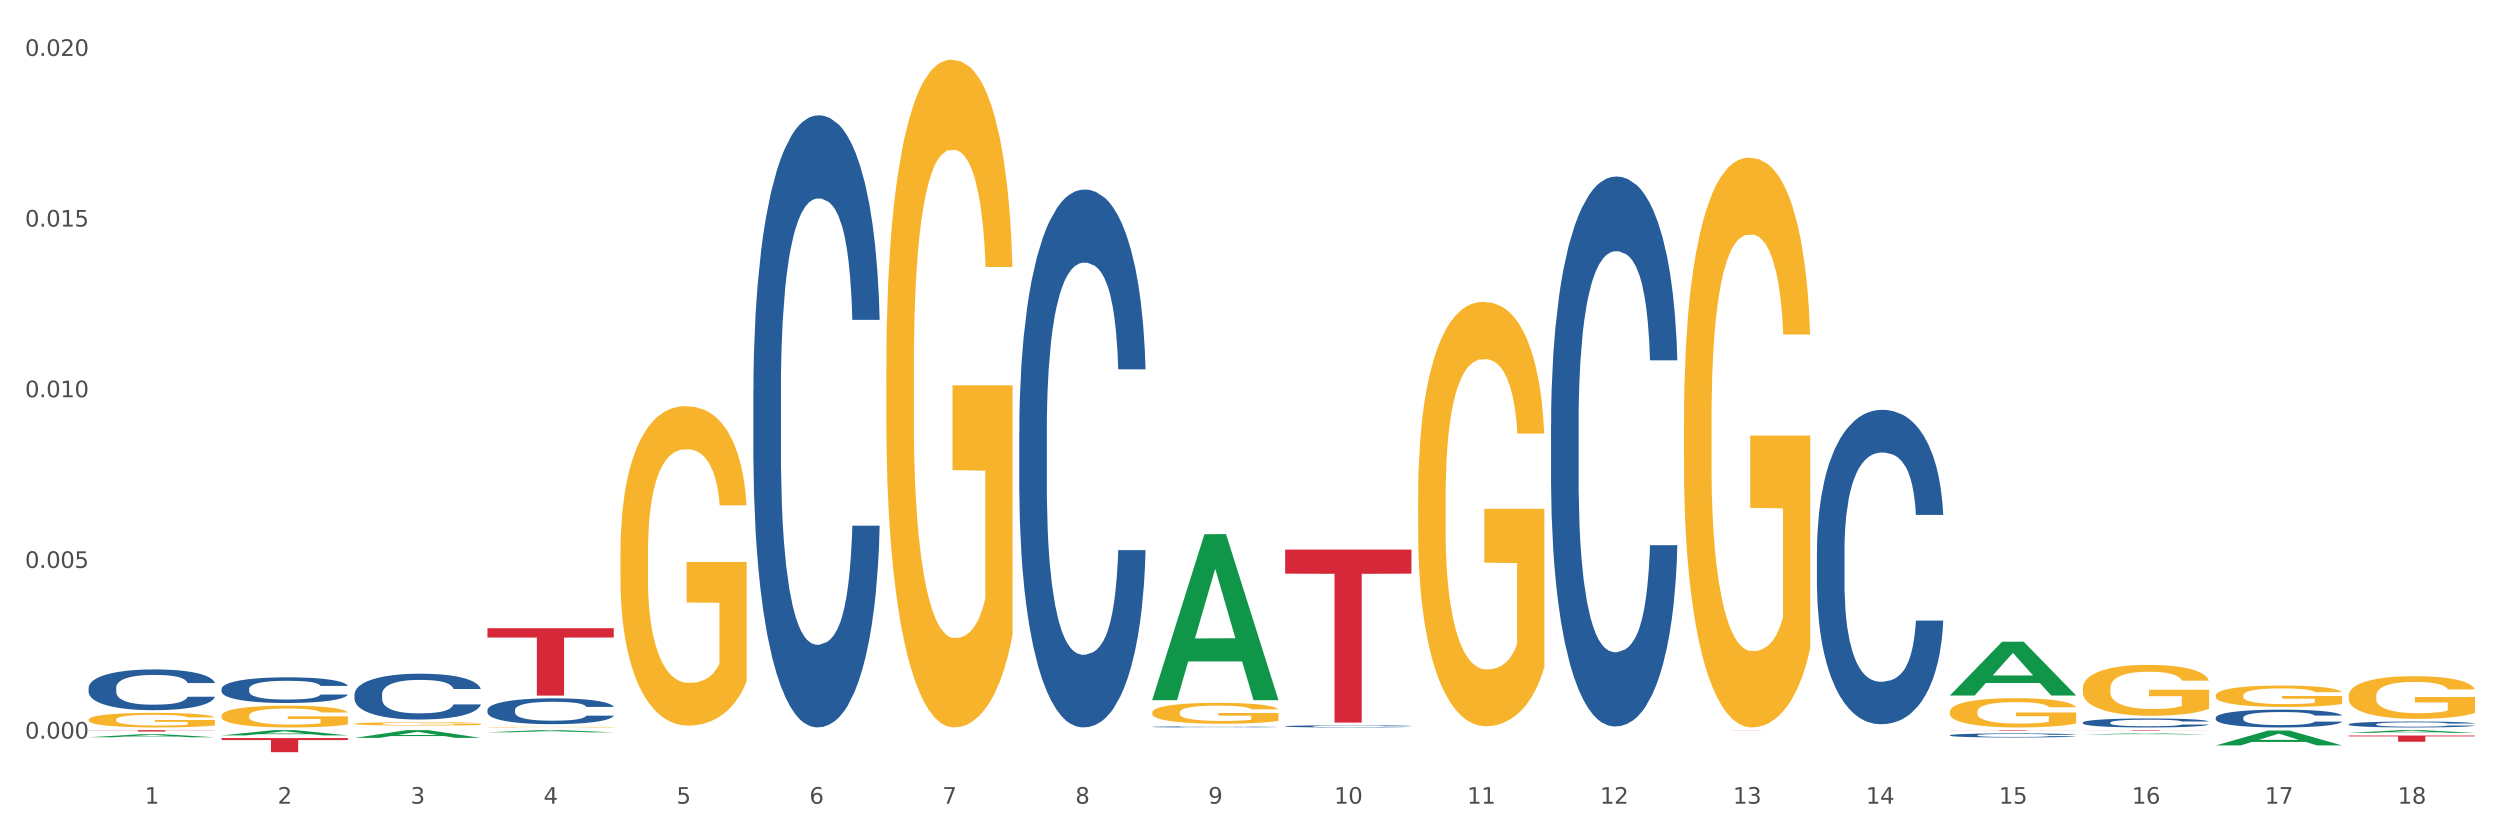 <?xml version="1.0" encoding="utf-8" standalone="no"?>
<!DOCTYPE svg PUBLIC "-//W3C//DTD SVG 1.1//EN"
  "http://www.w3.org/Graphics/SVG/1.1/DTD/svg11.dtd">
<svg xmlns:xlink="http://www.w3.org/1999/xlink" width="1080pt" height="360pt" viewBox="0 0 1080 360" xmlns="http://www.w3.org/2000/svg" version="1.1">
 <rect x="0" y="0" width="1080" height="360" fill="#333333" stroke="none"/>
 <defs>
  <style type="text/css">*{stroke-linejoin: round; stroke-linecap: butt}</style>
 </defs>
 <g id="figure_1">
  <g id="patch_1">
   <path d="M 0 360 
L 1080 360 
L 1080 0 
L 0 0 
z
" style="fill: #ffffff; stroke: #ffffff; stroke-linejoin: miter"/>
  </g>
  <g id="axes_1">
   <g id="matplotlib.axis_1">
    <g id="xtick_1">
     <g id="text_1">
      <!-- 1 -->
      <g style="fill: #4d4d4d" transform="translate(62.51 347.204) scale(0.096 -0.096)">
       <defs>
        <path id="DejaVuSans-31" d="M 794 531 
L 1825 531 
L 1825 4091 
L 703 3866 
L 703 4441 
L 1819 4666 
L 2450 4666 
L 2450 531 
L 3481 531 
L 3481 0 
L 794 0 
L 794 531 
z
" transform="scale(0.016)"/>
       </defs>
       <use xlink:href="#DejaVuSans-31"/>
      </g>
     </g>
    </g>
    <g id="xtick_2">
     <g id="text_2">
      <!-- 2 -->
      <g style="fill: #4d4d4d" transform="translate(119.942 347.204) scale(0.096 -0.096)">
       <defs>
        <path id="DejaVuSans-32" d="M 1228 531 
L 3431 531 
L 3431 0 
L 469 0 
L 469 531 
Q 828 903 1448 1529 
Q 2069 2156 2228 2338 
Q 2531 2678 2651 2914 
Q 2772 3150 2772 3378 
Q 2772 3750 2511 3984 
Q 2250 4219 1831 4219 
Q 1534 4219 1204 4116 
Q 875 4013 500 3803 
L 500 4441 
Q 881 4594 1212 4672 
Q 1544 4750 1819 4750 
Q 2544 4750 2975 4387 
Q 3406 4025 3406 3419 
Q 3406 3131 3298 2873 
Q 3191 2616 2906 2266 
Q 2828 2175 2409 1742 
Q 1991 1309 1228 531 
z
" transform="scale(0.016)"/>
       </defs>
       <use xlink:href="#DejaVuSans-32"/>
      </g>
     </g>
    </g>
    <g id="xtick_3">
     <g id="text_3">
      <!-- 3 -->
      <g style="fill: #4d4d4d" transform="translate(177.375 347.204) scale(0.096 -0.096)">
       <defs>
        <path id="DejaVuSans-33" d="M 2597 2516 
Q 3050 2419 3304 2112 
Q 3559 1806 3559 1356 
Q 3559 666 3084 287 
Q 2609 -91 1734 -91 
Q 1441 -91 1130 -33 
Q 819 25 488 141 
L 488 750 
Q 750 597 1062 519 
Q 1375 441 1716 441 
Q 2309 441 2620 675 
Q 2931 909 2931 1356 
Q 2931 1769 2642 2001 
Q 2353 2234 1838 2234 
L 1294 2234 
L 1294 2753 
L 1863 2753 
Q 2328 2753 2575 2939 
Q 2822 3125 2822 3475 
Q 2822 3834 2567 4026 
Q 2313 4219 1838 4219 
Q 1578 4219 1281 4162 
Q 984 4106 628 3988 
L 628 4550 
Q 988 4650 1302 4700 
Q 1616 4750 1894 4750 
Q 2613 4750 3031 4423 
Q 3450 4097 3450 3541 
Q 3450 3153 3228 2886 
Q 3006 2619 2597 2516 
z
" transform="scale(0.016)"/>
       </defs>
       <use xlink:href="#DejaVuSans-33"/>
      </g>
     </g>
    </g>
    <g id="xtick_4">
     <g id="text_4">
      <!-- 4 -->
      <g style="fill: #4d4d4d" transform="translate(234.808 347.204) scale(0.096 -0.096)">
       <defs>
        <path id="DejaVuSans-34" d="M 2419 4116 
L 825 1625 
L 2419 1625 
L 2419 4116 
z
M 2253 4666 
L 3047 4666 
L 3047 1625 
L 3713 1625 
L 3713 1100 
L 3047 1100 
L 3047 0 
L 2419 0 
L 2419 1100 
L 313 1100 
L 313 1709 
L 2253 4666 
z
" transform="scale(0.016)"/>
       </defs>
       <use xlink:href="#DejaVuSans-34"/>
      </g>
     </g>
    </g>
    <g id="xtick_5">
     <g id="text_5">
      <!-- 5 -->
      <g style="fill: #4d4d4d" transform="translate(292.24 347.204) scale(0.096 -0.096)">
       <defs>
        <path id="DejaVuSans-35" d="M 691 4666 
L 3169 4666 
L 3169 4134 
L 1269 4134 
L 1269 2991 
Q 1406 3038 1543 3061 
Q 1681 3084 1819 3084 
Q 2600 3084 3056 2656 
Q 3513 2228 3513 1497 
Q 3513 744 3044 326 
Q 2575 -91 1722 -91 
Q 1428 -91 1123 -41 
Q 819 9 494 109 
L 494 744 
Q 775 591 1075 516 
Q 1375 441 1709 441 
Q 2250 441 2565 725 
Q 2881 1009 2881 1497 
Q 2881 1984 2565 2268 
Q 2250 2553 1709 2553 
Q 1456 2553 1204 2497 
Q 953 2441 691 2322 
L 691 4666 
z
" transform="scale(0.016)"/>
       </defs>
       <use xlink:href="#DejaVuSans-35"/>
      </g>
     </g>
    </g>
    <g id="xtick_6">
     <g id="text_6">
      <!-- 6 -->
      <g style="fill: #4d4d4d" transform="translate(349.673 347.204) scale(0.096 -0.096)">
       <defs>
        <path id="DejaVuSans-36" d="M 2113 2584 
Q 1688 2584 1439 2293 
Q 1191 2003 1191 1497 
Q 1191 994 1439 701 
Q 1688 409 2113 409 
Q 2538 409 2786 701 
Q 3034 994 3034 1497 
Q 3034 2003 2786 2293 
Q 2538 2584 2113 2584 
z
M 3366 4563 
L 3366 3988 
Q 3128 4100 2886 4159 
Q 2644 4219 2406 4219 
Q 1781 4219 1451 3797 
Q 1122 3375 1075 2522 
Q 1259 2794 1537 2939 
Q 1816 3084 2150 3084 
Q 2853 3084 3261 2657 
Q 3669 2231 3669 1497 
Q 3669 778 3244 343 
Q 2819 -91 2113 -91 
Q 1303 -91 875 529 
Q 447 1150 447 2328 
Q 447 3434 972 4092 
Q 1497 4750 2381 4750 
Q 2619 4750 2861 4703 
Q 3103 4656 3366 4563 
z
" transform="scale(0.016)"/>
       </defs>
       <use xlink:href="#DejaVuSans-36"/>
      </g>
     </g>
    </g>
    <g id="xtick_7">
     <g id="text_7">
      <!-- 7 -->
      <g style="fill: #4d4d4d" transform="translate(407.106 347.204) scale(0.096 -0.096)">
       <defs>
        <path id="DejaVuSans-37" d="M 525 4666 
L 3525 4666 
L 3525 4397 
L 1831 0 
L 1172 0 
L 2766 4134 
L 525 4134 
L 525 4666 
z
" transform="scale(0.016)"/>
       </defs>
       <use xlink:href="#DejaVuSans-37"/>
      </g>
     </g>
    </g>
    <g id="xtick_8">
     <g id="text_8">
      <!-- 8 -->
      <g style="fill: #4d4d4d" transform="translate(464.538 347.204) scale(0.096 -0.096)">
       <defs>
        <path id="DejaVuSans-38" d="M 2034 2216 
Q 1584 2216 1326 1975 
Q 1069 1734 1069 1313 
Q 1069 891 1326 650 
Q 1584 409 2034 409 
Q 2484 409 2743 651 
Q 3003 894 3003 1313 
Q 3003 1734 2745 1975 
Q 2488 2216 2034 2216 
z
M 1403 2484 
Q 997 2584 770 2862 
Q 544 3141 544 3541 
Q 544 4100 942 4425 
Q 1341 4750 2034 4750 
Q 2731 4750 3128 4425 
Q 3525 4100 3525 3541 
Q 3525 3141 3298 2862 
Q 3072 2584 2669 2484 
Q 3125 2378 3379 2068 
Q 3634 1759 3634 1313 
Q 3634 634 3220 271 
Q 2806 -91 2034 -91 
Q 1263 -91 848 271 
Q 434 634 434 1313 
Q 434 1759 690 2068 
Q 947 2378 1403 2484 
z
M 1172 3481 
Q 1172 3119 1398 2916 
Q 1625 2713 2034 2713 
Q 2441 2713 2670 2916 
Q 2900 3119 2900 3481 
Q 2900 3844 2670 4047 
Q 2441 4250 2034 4250 
Q 1625 4250 1398 4047 
Q 1172 3844 1172 3481 
z
" transform="scale(0.016)"/>
       </defs>
       <use xlink:href="#DejaVuSans-38"/>
      </g>
     </g>
    </g>
    <g id="xtick_9">
     <g id="text_9">
      <!-- 9 -->
      <g style="fill: #4d4d4d" transform="translate(521.971 347.204) scale(0.096 -0.096)">
       <defs>
        <path id="DejaVuSans-39" d="M 703 97 
L 703 672 
Q 941 559 1184 500 
Q 1428 441 1663 441 
Q 2288 441 2617 861 
Q 2947 1281 2994 2138 
Q 2813 1869 2534 1725 
Q 2256 1581 1919 1581 
Q 1219 1581 811 2004 
Q 403 2428 403 3163 
Q 403 3881 828 4315 
Q 1253 4750 1959 4750 
Q 2769 4750 3195 4129 
Q 3622 3509 3622 2328 
Q 3622 1225 3098 567 
Q 2575 -91 1691 -91 
Q 1453 -91 1209 -44 
Q 966 3 703 97 
z
M 1959 2075 
Q 2384 2075 2632 2365 
Q 2881 2656 2881 3163 
Q 2881 3666 2632 3958 
Q 2384 4250 1959 4250 
Q 1534 4250 1286 3958 
Q 1038 3666 1038 3163 
Q 1038 2656 1286 2365 
Q 1534 2075 1959 2075 
z
" transform="scale(0.016)"/>
       </defs>
       <use xlink:href="#DejaVuSans-39"/>
      </g>
     </g>
    </g>
    <g id="xtick_10">
     <g id="text_10">
      <!-- 10 -->
      <g style="fill: #4d4d4d" transform="translate(576.35 347.204) scale(0.096 -0.096)">
       <defs>
        <path id="DejaVuSans-30" d="M 2034 4250 
Q 1547 4250 1301 3770 
Q 1056 3291 1056 2328 
Q 1056 1369 1301 889 
Q 1547 409 2034 409 
Q 2525 409 2770 889 
Q 3016 1369 3016 2328 
Q 3016 3291 2770 3770 
Q 2525 4250 2034 4250 
z
M 2034 4750 
Q 2819 4750 3233 4129 
Q 3647 3509 3647 2328 
Q 3647 1150 3233 529 
Q 2819 -91 2034 -91 
Q 1250 -91 836 529 
Q 422 1150 422 2328 
Q 422 3509 836 4129 
Q 1250 4750 2034 4750 
z
" transform="scale(0.016)"/>
       </defs>
       <use xlink:href="#DejaVuSans-31"/>
       <use xlink:href="#DejaVuSans-30" transform="translate(63.623 0)"/>
      </g>
     </g>
    </g>
    <g id="xtick_11">
     <g id="text_11">
      <!-- 11 -->
      <g style="fill: #4d4d4d" transform="translate(633.783 347.204) scale(0.096 -0.096)">
       <use xlink:href="#DejaVuSans-31"/>
       <use xlink:href="#DejaVuSans-31" transform="translate(63.623 0)"/>
      </g>
     </g>
    </g>
    <g id="xtick_12">
     <g id="text_12">
      <!-- 12 -->
      <g style="fill: #4d4d4d" transform="translate(691.215 347.204) scale(0.096 -0.096)">
       <use xlink:href="#DejaVuSans-31"/>
       <use xlink:href="#DejaVuSans-32" transform="translate(63.623 0)"/>
      </g>
     </g>
    </g>
    <g id="xtick_13">
     <g id="text_13">
      <!-- 13 -->
      <g style="fill: #4d4d4d" transform="translate(748.648 347.204) scale(0.096 -0.096)">
       <use xlink:href="#DejaVuSans-31"/>
       <use xlink:href="#DejaVuSans-33" transform="translate(63.623 0)"/>
      </g>
     </g>
    </g>
    <g id="xtick_14">
     <g id="text_14">
      <!-- 14 -->
      <g style="fill: #4d4d4d" transform="translate(806.081 347.204) scale(0.096 -0.096)">
       <use xlink:href="#DejaVuSans-31"/>
       <use xlink:href="#DejaVuSans-34" transform="translate(63.623 0)"/>
      </g>
     </g>
    </g>
    <g id="xtick_15">
     <g id="text_15">
      <!-- 15 -->
      <g style="fill: #4d4d4d" transform="translate(863.513 347.204) scale(0.096 -0.096)">
       <use xlink:href="#DejaVuSans-31"/>
       <use xlink:href="#DejaVuSans-35" transform="translate(63.623 0)"/>
      </g>
     </g>
    </g>
    <g id="xtick_16">
     <g id="text_16">
      <!-- 16 -->
      <g style="fill: #4d4d4d" transform="translate(920.946 347.204) scale(0.096 -0.096)">
       <use xlink:href="#DejaVuSans-31"/>
       <use xlink:href="#DejaVuSans-36" transform="translate(63.623 0)"/>
      </g>
     </g>
    </g>
    <g id="xtick_17">
     <g id="text_17">
      <!-- 17 -->
      <g style="fill: #4d4d4d" transform="translate(978.379 347.204) scale(0.096 -0.096)">
       <use xlink:href="#DejaVuSans-31"/>
       <use xlink:href="#DejaVuSans-37" transform="translate(63.623 0)"/>
      </g>
     </g>
    </g>
    <g id="xtick_18">
     <g id="text_18">
      <!-- 18 -->
      <g style="fill: #4d4d4d" transform="translate(1035.811 347.204) scale(0.096 -0.096)">
       <use xlink:href="#DejaVuSans-31"/>
       <use xlink:href="#DejaVuSans-38" transform="translate(63.623 0)"/>
      </g>
     </g>
    </g>
    <g id="xtick_19"/>
    <g id="xtick_20"/>
    <g id="xtick_21"/>
    <g id="xtick_22"/>
    <g id="xtick_23"/>
    <g id="xtick_24"/>
    <g id="xtick_25"/>
    <g id="xtick_26"/>
    <g id="xtick_27"/>
    <g id="xtick_28"/>
    <g id="xtick_29"/>
    <g id="xtick_30"/>
    <g id="xtick_31"/>
    <g id="xtick_32"/>
    <g id="xtick_33"/>
    <g id="xtick_34"/>
    <g id="xtick_35"/>
   </g>
   <g id="matplotlib.axis_2">
    <g id="ytick_1">
     <g id="text_19">
      <!-- 0.000 -->
      <g style="fill: #4d4d4d" transform="translate(10.8 319.071) scale(0.096 -0.096)">
       <defs>
        <path id="DejaVuSans-2e" d="M 684 794 
L 1344 794 
L 1344 0 
L 684 0 
L 684 794 
z
" transform="scale(0.016)"/>
       </defs>
       <use xlink:href="#DejaVuSans-30"/>
       <use xlink:href="#DejaVuSans-2e" transform="translate(63.623 0)"/>
       <use xlink:href="#DejaVuSans-30" transform="translate(95.41 0)"/>
       <use xlink:href="#DejaVuSans-30" transform="translate(159.033 0)"/>
       <use xlink:href="#DejaVuSans-30" transform="translate(222.656 0)"/>
      </g>
     </g>
    </g>
    <g id="ytick_2">
     <g id="text_20">
      <!-- 0.005 -->
      <g style="fill: #4d4d4d" transform="translate(10.8 245.341) scale(0.096 -0.096)">
       <use xlink:href="#DejaVuSans-30"/>
       <use xlink:href="#DejaVuSans-2e" transform="translate(63.623 0)"/>
       <use xlink:href="#DejaVuSans-30" transform="translate(95.41 0)"/>
       <use xlink:href="#DejaVuSans-30" transform="translate(159.033 0)"/>
       <use xlink:href="#DejaVuSans-35" transform="translate(222.656 0)"/>
      </g>
     </g>
    </g>
    <g id="ytick_3">
     <g id="text_21">
      <!-- 0.010 -->
      <g style="fill: #4d4d4d" transform="translate(10.8 171.61) scale(0.096 -0.096)">
       <use xlink:href="#DejaVuSans-30"/>
       <use xlink:href="#DejaVuSans-2e" transform="translate(63.623 0)"/>
       <use xlink:href="#DejaVuSans-30" transform="translate(95.41 0)"/>
       <use xlink:href="#DejaVuSans-31" transform="translate(159.033 0)"/>
       <use xlink:href="#DejaVuSans-30" transform="translate(222.656 0)"/>
      </g>
     </g>
    </g>
    <g id="ytick_4">
     <g id="text_22">
      <!-- 0.015 -->
      <g style="fill: #4d4d4d" transform="translate(10.8 97.88) scale(0.096 -0.096)">
       <use xlink:href="#DejaVuSans-30"/>
       <use xlink:href="#DejaVuSans-2e" transform="translate(63.623 0)"/>
       <use xlink:href="#DejaVuSans-30" transform="translate(95.41 0)"/>
       <use xlink:href="#DejaVuSans-31" transform="translate(159.033 0)"/>
       <use xlink:href="#DejaVuSans-35" transform="translate(222.656 0)"/>
      </g>
     </g>
    </g>
    <g id="ytick_5">
     <g id="text_23">
      <!-- 0.020 -->
      <g style="fill: #4d4d4d" transform="translate(10.8 24.15) scale(0.096 -0.096)">
       <use xlink:href="#DejaVuSans-30"/>
       <use xlink:href="#DejaVuSans-2e" transform="translate(63.623 0)"/>
       <use xlink:href="#DejaVuSans-30" transform="translate(95.41 0)"/>
       <use xlink:href="#DejaVuSans-32" transform="translate(159.033 0)"/>
       <use xlink:href="#DejaVuSans-30" transform="translate(222.656 0)"/>
      </g>
     </g>
    </g>
    <g id="ytick_6"/>
    <g id="ytick_7"/>
    <g id="ytick_8"/>
    <g id="ytick_9"/>
   </g>
   <g id="PolyCollection_1">
    <path d="M 38.283 318.493 
L 38.339 318.492 
L 60.839 317.182 
L 70.176 317.181 
L 92.844 318.496 
L 82.044 318.496 
L 77.151 318.19 
L 53.92 318.19 
L 53.751 318.195 
L 49.026 318.496 
L 38.283 318.496 
L 38.283 318.493 
L 56.845 318.007 
L 74.226 318.006 
L 65.62 317.461 
L 65.507 317.459 
L 65.395 317.462 
L 56.789 318.006 
L 56.845 318.007 
L 38.283 318.493 
z
" clip-path="url(#pd9a893ffcb)" style="fill: #109648"/>
    <path d="M 899.774 315.424 
L 954.335 315.424 
L 954.335 315.457 
L 932.872 315.457 
L 932.872 315.661 
L 921.107 315.661 
L 921.107 315.457 
L 899.774 315.457 
L 899.774 315.424 
L 899.774 315.424 
z
" clip-path="url(#pd9a893ffcb)" style="fill: #d62839"/>
    <path d="M 842.341 315.424 
L 896.902 315.424 
L 896.902 315.458 
L 875.439 315.458 
L 875.439 315.671 
L 863.674 315.671 
L 863.674 315.458 
L 842.341 315.458 
L 842.341 315.424 
L 842.341 315.424 
z
" clip-path="url(#pd9a893ffcb)" style="fill: #d62839"/>
    <path d="M 727.475 315.509 
L 782.036 315.509 
L 782.036 315.517 
L 760.574 315.517 
L 760.574 315.566 
L 748.809 315.566 
L 748.809 315.517 
L 727.475 315.517 
L 727.475 315.51 
L 727.475 315.509 
z
" clip-path="url(#pd9a893ffcb)" style="fill: #d62839"/>
    <path d="M 555.177 237.434 
L 609.738 237.434 
L 609.738 247.82 
L 588.276 247.89 
L 588.276 312.174 
L 576.51 312.174 
L 576.51 247.89 
L 555.177 247.82 
L 555.177 237.504 
L 555.177 237.434 
z
" clip-path="url(#pd9a893ffcb)" style="fill: #d62839"/>
    <path d="M 210.581 271.372 
L 265.142 271.372 
L 265.142 275.422 
L 243.68 275.449 
L 243.68 300.512 
L 231.914 300.512 
L 231.914 275.449 
L 210.581 275.422 
L 210.581 271.4 
L 210.581 271.372 
z
" clip-path="url(#pd9a893ffcb)" style="fill: #d62839"/>
    <path d="M 95.716 318.847 
L 150.277 318.847 
L 150.277 319.695 
L 128.814 319.701 
L 128.814 324.95 
L 117.049 324.95 
L 117.049 319.701 
L 95.716 319.695 
L 95.716 318.853 
L 95.716 318.847 
z
" clip-path="url(#pd9a893ffcb)" style="fill: #d62839"/>
    <path d="M 38.283 310.872 
L 38.347 310.866 
L 38.347 310.659 
L 38.476 310.48 
L 39.12 310.048 
L 40.087 309.691 
L 40.795 309.501 
L 41.504 309.345 
L 42.341 309.19 
L 43.372 309.028 
L 45.24 308.792 
L 46.4 308.671 
L 47.817 308.545 
L 50.393 308.36 
L 52.261 308.256 
L 54.194 308.17 
L 57.35 308.066 
L 59.412 308.02 
L 61.602 307.986 
L 64.243 307.963 
L 66.24 307.957 
L 70.62 307.974 
L 74.356 308.026 
L 76.16 308.066 
L 78.479 308.136 
L 79.703 308.182 
L 81.7 308.274 
L 83.761 308.395 
L 85.178 308.498 
L 87.304 308.694 
L 88.915 308.89 
L 90.396 309.132 
L 91.169 309.299 
L 91.749 309.455 
L 92.264 309.633 
L 92.78 309.916 
L 81.185 309.916 
L 80.734 309.714 
L 80.025 309.524 
L 78.994 309.34 
L 78.093 309.224 
L 76.547 309.08 
L 75.129 308.988 
L 73.648 308.919 
L 71.844 308.861 
L 70.427 308.833 
L 68.43 308.81 
L 64.501 308.815 
L 61.86 308.861 
L 60.056 308.919 
L 58.896 308.971 
L 57.866 309.028 
L 56.706 309.109 
L 55.353 309.23 
L 54.387 309.34 
L 53.421 309.478 
L 52.648 309.616 
L 51.939 309.777 
L 51.36 309.95 
L 50.909 310.129 
L 50.522 310.348 
L 50.2 310.711 
L 50.2 311.5 
L 50.329 311.678 
L 50.651 311.915 
L 51.038 312.093 
L 51.682 312.306 
L 52.261 312.45 
L 53.357 312.658 
L 54.58 312.831 
L 55.547 312.94 
L 56.513 313.032 
L 58.188 313.159 
L 60.056 313.263 
L 61.666 313.326 
L 63.856 313.384 
L 65.338 313.407 
L 66.626 313.418 
L 69.783 313.418 
L 72.037 313.401 
L 74.55 313.361 
L 76.482 313.309 
L 78.093 313.245 
L 79.896 313.142 
L 81.056 313.044 
L 81.056 311.84 
L 66.884 311.834 
L 66.884 311.033 
L 92.844 311.033 
L 92.844 313.384 
L 91.749 313.505 
L 90.525 313.614 
L 89.237 313.712 
L 87.304 313.833 
L 84.985 313.948 
L 82.924 314.029 
L 80.734 314.098 
L 78.157 314.161 
L 74.807 314.219 
L 72.746 314.242 
L 70.169 314.259 
L 67.142 314.265 
L 64.501 314.254 
L 61.924 314.225 
L 59.218 314.173 
L 56.577 314.098 
L 54.58 314.023 
L 52.584 313.931 
L 50.458 313.81 
L 48.783 313.695 
L 47.495 313.591 
L 46.077 313.459 
L 44.531 313.286 
L 43.372 313.13 
L 42.341 312.969 
L 41.246 312.761 
L 40.473 312.583 
L 39.7 312.358 
L 39.249 312.191 
L 38.734 311.932 
L 38.347 311.569 
L 38.283 310.872 
z
" clip-path="url(#pd9a893ffcb)" style="fill: #f7b32b"/>
    <path d="M 38.283 315.424 
L 92.844 315.424 
L 92.844 315.507 
L 71.382 315.507 
L 71.382 316.022 
L 59.616 316.022 
L 59.616 315.507 
L 38.283 315.507 
L 38.283 315.424 
L 38.283 315.424 
z
" clip-path="url(#pd9a893ffcb)" style="fill: #d62839"/>
    <path d="M 38.283 297.1 
L 38.347 297.084 
L 38.347 296.634 
L 38.541 296.022 
L 39.25 294.897 
L 40.153 294.044 
L 41.701 293.047 
L 42.54 292.629 
L 43.636 292.162 
L 45.893 291.406 
L 48.473 290.763 
L 50.279 290.409 
L 51.633 290.184 
L 54.664 289.782 
L 56.406 289.605 
L 58.211 289.46 
L 59.759 289.364 
L 62.339 289.251 
L 64.403 289.203 
L 66.789 289.187 
L 68.788 289.203 
L 71.432 289.267 
L 75.302 289.46 
L 76.785 289.573 
L 78.785 289.766 
L 80.848 290.023 
L 82.525 290.281 
L 84.46 290.65 
L 86.459 291.133 
L 88.394 291.744 
L 89.748 292.307 
L 90.845 292.902 
L 91.812 293.626 
L 92.522 294.414 
L 92.844 295.073 
L 81.042 295.073 
L 80.719 294.478 
L 80.074 293.835 
L 79.43 293.401 
L 78.72 293.047 
L 77.624 292.645 
L 76.656 292.387 
L 75.044 292.082 
L 73.561 291.889 
L 72.335 291.776 
L 70.852 291.68 
L 67.692 291.583 
L 65.435 291.583 
L 64.016 291.615 
L 62.274 291.696 
L 60.791 291.808 
L 59.05 292.001 
L 57.695 292.211 
L 56.341 292.484 
L 55.567 292.677 
L 54.406 293.031 
L 53.632 293.32 
L 52.6 293.819 
L 52.02 294.173 
L 50.988 295.09 
L 50.537 295.765 
L 50.343 296.231 
L 50.214 296.746 
L 50.214 299.255 
L 50.601 300.381 
L 50.924 300.863 
L 51.44 301.41 
L 52.407 302.118 
L 53.826 302.81 
L 55.309 303.308 
L 56.535 303.614 
L 57.695 303.839 
L 58.856 304.016 
L 60.275 304.177 
L 61.436 304.273 
L 63.177 304.37 
L 65.241 304.418 
L 66.853 304.418 
L 70.143 304.337 
L 71.626 304.257 
L 73.045 304.144 
L 74.593 303.968 
L 75.818 303.775 
L 76.527 303.63 
L 77.688 303.324 
L 78.591 303.003 
L 79.365 302.633 
L 79.881 302.311 
L 80.461 301.828 
L 80.913 301.282 
L 81.042 300.992 
L 92.844 300.992 
L 92.586 301.571 
L 92.135 302.134 
L 91.232 302.89 
L 90.522 303.324 
L 89.426 303.855 
L 88.265 304.305 
L 86.653 304.804 
L 85.169 305.174 
L 83.622 305.496 
L 81.945 305.785 
L 78.914 306.187 
L 77.817 306.3 
L 75.495 306.493 
L 73.69 306.605 
L 71.045 306.718 
L 68.337 306.782 
L 65.499 306.798 
L 62.984 306.766 
L 60.211 306.67 
L 58.469 306.573 
L 56.535 306.428 
L 54.277 306.203 
L 52.149 305.93 
L 50.15 305.608 
L 48.279 305.238 
L 46.538 304.82 
L 44.281 304.128 
L 42.604 303.453 
L 41.379 302.826 
L 40.54 302.295 
L 39.702 301.619 
L 39.25 301.153 
L 38.541 300.027 
L 38.283 298.982 
L 38.283 297.1 
z
" clip-path="url(#pd9a893ffcb)" style="fill: #255c99"/>
    <path d="M 1014.639 317.758 
L 1069.2 317.758 
L 1069.2 318.128 
L 1047.738 318.13 
L 1047.738 320.42 
L 1035.972 320.42 
L 1035.972 318.13 
L 1014.639 318.128 
L 1014.639 317.761 
L 1014.639 317.758 
z
" clip-path="url(#pd9a893ffcb)" style="fill: #d62839"/>
    <path d="M 95.716 297.589 
L 95.78 297.578 
L 95.78 297.295 
L 95.974 296.91 
L 96.683 296.202 
L 97.586 295.665 
L 99.134 295.038 
L 99.972 294.774 
L 101.069 294.481 
L 103.326 294.005 
L 105.906 293.6 
L 107.711 293.377 
L 109.066 293.236 
L 112.097 292.983 
L 113.838 292.871 
L 115.644 292.78 
L 117.192 292.719 
L 119.772 292.649 
L 121.835 292.618 
L 124.222 292.608 
L 126.221 292.618 
L 128.865 292.659 
L 132.735 292.78 
L 134.218 292.851 
L 136.217 292.972 
L 138.281 293.134 
L 139.958 293.296 
L 141.893 293.529 
L 143.892 293.833 
L 145.827 294.218 
L 147.181 294.572 
L 148.277 294.946 
L 149.245 295.402 
L 149.954 295.898 
L 150.277 296.313 
L 138.475 296.313 
L 138.152 295.939 
L 137.507 295.534 
L 136.862 295.26 
L 136.153 295.038 
L 135.056 294.784 
L 134.089 294.623 
L 132.477 294.43 
L 130.993 294.309 
L 129.768 294.238 
L 128.285 294.177 
L 125.125 294.116 
L 122.867 294.116 
L 121.448 294.137 
L 119.707 294.187 
L 118.224 294.258 
L 116.482 294.38 
L 115.128 294.511 
L 113.774 294.683 
L 113 294.805 
L 111.839 295.027 
L 111.065 295.21 
L 110.033 295.523 
L 109.453 295.746 
L 108.421 296.323 
L 107.969 296.748 
L 107.776 297.042 
L 107.647 297.366 
L 107.647 298.945 
L 108.034 299.654 
L 108.356 299.957 
L 108.872 300.301 
L 109.84 300.747 
L 111.259 301.182 
L 112.742 301.496 
L 113.967 301.688 
L 115.128 301.83 
L 116.289 301.941 
L 117.708 302.043 
L 118.869 302.103 
L 120.61 302.164 
L 122.674 302.194 
L 124.286 302.194 
L 127.575 302.144 
L 129.059 302.093 
L 130.477 302.022 
L 132.025 301.911 
L 133.251 301.79 
L 133.96 301.698 
L 135.121 301.506 
L 136.024 301.304 
L 136.798 301.071 
L 137.314 300.868 
L 137.894 300.565 
L 138.346 300.221 
L 138.475 300.038 
L 150.277 300.038 
L 150.019 300.403 
L 149.567 300.757 
L 148.664 301.233 
L 147.955 301.506 
L 146.859 301.84 
L 145.698 302.124 
L 144.085 302.437 
L 142.602 302.67 
L 141.054 302.873 
L 139.377 303.055 
L 136.346 303.308 
L 135.25 303.379 
L 132.928 303.5 
L 131.122 303.571 
L 128.478 303.642 
L 125.769 303.683 
L 122.932 303.693 
L 120.417 303.672 
L 117.643 303.612 
L 115.902 303.551 
L 113.967 303.46 
L 111.71 303.318 
L 109.582 303.146 
L 107.582 302.944 
L 105.712 302.711 
L 103.971 302.448 
L 101.714 302.012 
L 100.037 301.587 
L 98.811 301.192 
L 97.973 300.858 
L 97.135 300.433 
L 96.683 300.14 
L 95.974 299.431 
L 95.716 298.773 
L 95.716 297.589 
z
" clip-path="url(#pd9a893ffcb)" style="fill: #255c99"/>
    <path d="M 210.581 306.688 
L 210.646 306.678 
L 210.646 306.392 
L 210.839 306.005 
L 211.549 305.291 
L 212.451 304.751 
L 213.999 304.118 
L 214.838 303.853 
L 215.934 303.558 
L 218.191 303.078 
L 220.771 302.67 
L 222.577 302.446 
L 223.931 302.303 
L 226.962 302.048 
L 228.704 301.936 
L 230.509 301.844 
L 232.057 301.783 
L 234.637 301.712 
L 236.701 301.681 
L 239.087 301.671 
L 241.086 301.681 
L 243.731 301.722 
L 247.6 301.844 
L 249.083 301.916 
L 251.083 302.038 
L 253.146 302.201 
L 254.823 302.365 
L 256.758 302.599 
L 258.757 302.905 
L 260.692 303.292 
L 262.047 303.649 
L 263.143 304.027 
L 264.11 304.486 
L 264.82 304.985 
L 265.142 305.403 
L 253.34 305.403 
L 253.017 305.026 
L 252.373 304.618 
L 251.728 304.343 
L 251.018 304.118 
L 249.922 303.863 
L 248.954 303.7 
L 247.342 303.507 
L 245.859 303.384 
L 244.633 303.313 
L 243.15 303.252 
L 239.99 303.19 
L 237.733 303.19 
L 236.314 303.211 
L 234.572 303.262 
L 233.089 303.333 
L 231.348 303.456 
L 229.993 303.588 
L 228.639 303.762 
L 227.865 303.884 
L 226.704 304.108 
L 225.93 304.292 
L 224.899 304.608 
L 224.318 304.832 
L 223.286 305.413 
L 222.835 305.842 
L 222.641 306.137 
L 222.512 306.464 
L 222.512 308.055 
L 222.899 308.768 
L 223.222 309.074 
L 223.738 309.421 
L 224.705 309.87 
L 226.124 310.308 
L 227.607 310.624 
L 228.833 310.818 
L 229.993 310.961 
L 231.154 311.073 
L 232.573 311.175 
L 233.734 311.236 
L 235.475 311.297 
L 237.539 311.328 
L 239.151 311.328 
L 242.441 311.277 
L 243.924 311.226 
L 245.343 311.155 
L 246.891 311.042 
L 248.116 310.92 
L 248.825 310.828 
L 249.986 310.634 
L 250.889 310.431 
L 251.663 310.196 
L 252.179 309.992 
L 252.76 309.686 
L 253.211 309.339 
L 253.34 309.156 
L 265.142 309.156 
L 264.884 309.523 
L 264.433 309.88 
L 263.53 310.359 
L 262.82 310.634 
L 261.724 310.971 
L 260.563 311.256 
L 258.951 311.573 
L 257.468 311.807 
L 255.92 312.011 
L 254.243 312.195 
L 251.212 312.45 
L 250.115 312.521 
L 247.794 312.643 
L 245.988 312.715 
L 243.344 312.786 
L 240.635 312.827 
L 237.797 312.837 
L 235.282 312.817 
L 232.509 312.755 
L 230.767 312.694 
L 228.833 312.603 
L 226.575 312.46 
L 224.447 312.286 
L 222.448 312.082 
L 220.578 311.848 
L 218.836 311.583 
L 216.579 311.144 
L 214.902 310.716 
L 213.677 310.318 
L 212.838 309.982 
L 212 309.554 
L 211.549 309.258 
L 210.839 308.544 
L 210.581 307.881 
L 210.581 306.688 
z
" clip-path="url(#pd9a893ffcb)" style="fill: #255c99"/>
    <path d="M 325.447 168.628 
L 325.511 168.386 
L 325.511 161.624 
L 325.704 152.446 
L 326.414 135.54 
L 327.317 122.739 
L 328.865 107.765 
L 329.703 101.485 
L 330.799 94.481 
L 333.057 83.13 
L 335.636 73.469 
L 337.442 68.155 
L 338.797 64.774 
L 341.828 58.736 
L 343.569 56.079 
L 345.375 53.906 
L 346.923 52.456 
L 349.502 50.766 
L 351.566 50.041 
L 353.952 49.8 
L 355.952 50.041 
L 358.596 51.007 
L 362.465 53.906 
L 363.949 55.596 
L 365.948 58.494 
L 368.012 62.359 
L 369.689 66.223 
L 371.623 71.778 
L 373.623 79.024 
L 375.558 88.201 
L 376.912 96.655 
L 378.008 105.591 
L 378.976 116.459 
L 379.685 128.294 
L 380.008 138.196 
L 368.205 138.196 
L 367.883 129.26 
L 367.238 119.599 
L 366.593 113.078 
L 365.884 107.765 
L 364.787 101.727 
L 363.82 97.862 
L 362.208 93.273 
L 360.724 90.375 
L 359.499 88.685 
L 358.015 87.235 
L 354.855 85.786 
L 352.598 85.786 
L 351.179 86.269 
L 349.438 87.477 
L 347.955 89.168 
L 346.213 92.066 
L 344.859 95.206 
L 343.505 99.311 
L 342.731 102.21 
L 341.57 107.523 
L 340.796 111.871 
L 339.764 119.358 
L 339.184 124.671 
L 338.152 138.438 
L 337.7 148.582 
L 337.507 155.586 
L 337.378 163.314 
L 337.378 200.992 
L 337.765 217.898 
L 338.087 225.144 
L 338.603 233.356 
L 339.57 243.982 
L 340.989 254.368 
L 342.473 261.855 
L 343.698 266.444 
L 344.859 269.825 
L 346.02 272.482 
L 347.439 274.897 
L 348.599 276.346 
L 350.341 277.795 
L 352.405 278.52 
L 354.017 278.52 
L 357.306 277.312 
L 358.789 276.105 
L 360.208 274.414 
L 361.756 271.757 
L 362.981 268.859 
L 363.691 266.685 
L 364.852 262.097 
L 365.755 257.266 
L 366.529 251.711 
L 367.044 246.881 
L 367.625 239.635 
L 368.076 231.423 
L 368.205 227.076 
L 380.008 227.076 
L 379.75 235.771 
L 379.298 244.224 
L 378.395 255.575 
L 377.686 262.097 
L 376.589 270.067 
L 375.429 276.829 
L 373.816 284.316 
L 372.333 289.871 
L 370.785 294.702 
L 369.108 299.049 
L 366.077 305.087 
L 364.981 306.778 
L 362.659 309.676 
L 360.853 311.367 
L 358.209 313.057 
L 355.5 314.024 
L 352.663 314.265 
L 350.147 313.782 
L 347.374 312.333 
L 345.633 310.884 
L 343.698 308.71 
L 341.441 305.329 
L 339.313 301.223 
L 337.313 296.392 
L 335.443 290.838 
L 333.702 284.558 
L 331.444 274.173 
L 329.768 264.029 
L 328.542 254.609 
L 327.704 246.639 
L 326.865 236.495 
L 326.414 229.491 
L 325.704 212.585 
L 325.447 196.886 
L 325.447 168.628 
z
" clip-path="url(#pd9a893ffcb)" style="fill: #255c99"/>
    <path d="M 440.312 186.29 
L 440.376 186.078 
L 440.376 180.135 
L 440.57 172.07 
L 441.279 157.214 
L 442.182 145.966 
L 443.73 132.808 
L 444.568 127.29 
L 445.665 121.135 
L 447.922 111.16 
L 450.502 102.671 
L 452.308 98.002 
L 453.662 95.03 
L 456.693 89.725 
L 458.434 87.39 
L 460.24 85.48 
L 461.788 84.207 
L 464.368 82.721 
L 466.432 82.084 
L 468.818 81.872 
L 470.817 82.084 
L 473.461 82.933 
L 477.331 85.48 
L 478.814 86.966 
L 480.814 89.512 
L 482.877 92.908 
L 484.554 96.304 
L 486.489 101.185 
L 488.488 107.552 
L 490.423 115.617 
L 491.777 123.045 
L 492.874 130.897 
L 493.841 140.448 
L 494.551 150.847 
L 494.873 159.549 
L 483.071 159.549 
L 482.748 151.696 
L 482.103 143.207 
L 481.458 137.477 
L 480.749 132.808 
L 479.653 127.502 
L 478.685 124.106 
L 477.073 120.074 
L 475.59 117.527 
L 474.364 116.041 
L 472.881 114.768 
L 469.721 113.495 
L 467.463 113.495 
L 466.045 113.919 
L 464.303 114.98 
L 462.82 116.466 
L 461.079 119.013 
L 459.724 121.772 
L 458.37 125.379 
L 457.596 127.926 
L 456.435 132.595 
L 455.661 136.415 
L 454.629 142.995 
L 454.049 147.664 
L 453.017 159.761 
L 452.566 168.675 
L 452.372 174.829 
L 452.243 181.621 
L 452.243 214.729 
L 452.63 229.585 
L 452.953 235.952 
L 453.468 243.168 
L 454.436 252.506 
L 455.855 261.632 
L 457.338 268.211 
L 458.563 272.243 
L 459.724 275.215 
L 460.885 277.549 
L 462.304 279.671 
L 463.465 280.945 
L 465.206 282.218 
L 467.27 282.855 
L 468.882 282.855 
L 472.171 281.794 
L 473.655 280.733 
L 475.074 279.247 
L 476.621 276.912 
L 477.847 274.366 
L 478.556 272.456 
L 479.717 268.423 
L 480.62 264.179 
L 481.394 259.297 
L 481.91 255.053 
L 482.49 248.686 
L 482.942 241.47 
L 483.071 237.65 
L 494.873 237.65 
L 494.615 245.29 
L 494.164 252.718 
L 493.261 262.693 
L 492.551 268.423 
L 491.455 275.427 
L 490.294 281.369 
L 488.682 287.948 
L 487.198 292.83 
L 485.65 297.074 
L 483.974 300.894 
L 480.942 306.2 
L 479.846 307.686 
L 477.524 310.233 
L 475.719 311.718 
L 473.074 313.204 
L 470.366 314.053 
L 467.528 314.265 
L 465.013 313.841 
L 462.24 312.567 
L 460.498 311.294 
L 458.563 309.384 
L 456.306 306.412 
L 454.178 302.805 
L 452.179 298.56 
L 450.308 293.679 
L 448.567 288.161 
L 446.31 279.035 
L 444.633 270.121 
L 443.408 261.844 
L 442.569 254.84 
L 441.731 245.927 
L 441.279 239.772 
L 440.57 224.916 
L 440.312 211.121 
L 440.312 186.29 
z
" clip-path="url(#pd9a893ffcb)" style="fill: #255c99"/>
    <path d="M 497.745 314.013 
L 497.809 314.012 
L 497.809 314.001 
L 498.003 313.985 
L 498.712 313.955 
L 499.615 313.933 
L 501.163 313.907 
L 502.001 313.896 
L 503.098 313.884 
L 505.355 313.865 
L 507.935 313.848 
L 509.74 313.839 
L 511.095 313.833 
L 514.126 313.822 
L 515.867 313.818 
L 517.673 313.814 
L 519.221 313.811 
L 521.801 313.809 
L 523.864 313.807 
L 526.251 313.807 
L 528.25 313.807 
L 530.894 313.809 
L 534.764 313.814 
L 536.247 313.817 
L 538.246 313.822 
L 540.31 313.829 
L 541.987 313.835 
L 543.922 313.845 
L 545.921 313.857 
L 547.856 313.873 
L 549.21 313.888 
L 550.306 313.904 
L 551.274 313.922 
L 551.983 313.943 
L 552.306 313.96 
L 540.503 313.96 
L 540.181 313.945 
L 539.536 313.928 
L 538.891 313.916 
L 538.182 313.907 
L 537.085 313.897 
L 536.118 313.89 
L 534.506 313.882 
L 533.022 313.877 
L 531.797 313.874 
L 530.314 313.872 
L 527.153 313.869 
L 524.896 313.869 
L 523.477 313.87 
L 521.736 313.872 
L 520.253 313.875 
L 518.511 313.88 
L 517.157 313.886 
L 515.803 313.893 
L 515.029 313.898 
L 513.868 313.907 
L 513.094 313.914 
L 512.062 313.927 
L 511.482 313.937 
L 510.45 313.96 
L 509.998 313.978 
L 509.805 313.99 
L 509.676 314.004 
L 509.676 314.069 
L 510.063 314.098 
L 510.385 314.111 
L 510.901 314.125 
L 511.869 314.143 
L 513.287 314.161 
L 514.771 314.174 
L 515.996 314.182 
L 517.157 314.188 
L 518.318 314.193 
L 519.737 314.197 
L 520.898 314.199 
L 522.639 314.202 
L 524.703 314.203 
L 526.315 314.203 
L 529.604 314.201 
L 531.087 314.199 
L 532.506 314.196 
L 534.054 314.191 
L 535.28 314.186 
L 535.989 314.183 
L 537.15 314.175 
L 538.053 314.166 
L 538.827 314.157 
L 539.343 314.148 
L 539.923 314.136 
L 540.374 314.122 
L 540.503 314.114 
L 552.306 314.114 
L 552.048 314.129 
L 551.596 314.144 
L 550.693 314.163 
L 549.984 314.175 
L 548.888 314.188 
L 547.727 314.2 
L 546.114 314.213 
L 544.631 314.223 
L 543.083 314.231 
L 541.406 314.239 
L 538.375 314.249 
L 537.279 314.252 
L 534.957 314.257 
L 533.151 314.26 
L 530.507 314.263 
L 527.798 314.265 
L 524.961 314.265 
L 522.445 314.264 
L 519.672 314.262 
L 517.931 314.259 
L 515.996 314.255 
L 513.739 314.25 
L 511.611 314.242 
L 509.611 314.234 
L 507.741 314.224 
L 506 314.214 
L 503.742 314.196 
L 502.066 314.178 
L 500.84 314.162 
L 500.002 314.148 
L 499.163 314.13 
L 498.712 314.118 
L 498.003 314.089 
L 497.745 314.062 
L 497.745 314.013 
z
" clip-path="url(#pd9a893ffcb)" style="fill: #255c99"/>
    <path d="M 555.177 313.751 
L 555.242 313.751 
L 555.242 313.727 
L 555.435 313.694 
L 556.145 313.635 
L 557.048 313.59 
L 558.595 313.537 
L 559.434 313.515 
L 560.53 313.49 
L 562.787 313.45 
L 565.367 313.416 
L 567.173 313.397 
L 568.527 313.385 
L 571.559 313.364 
L 573.3 313.355 
L 575.106 313.347 
L 576.653 313.342 
L 579.233 313.336 
L 581.297 313.333 
L 583.683 313.332 
L 585.683 313.333 
L 588.327 313.337 
L 592.196 313.347 
L 593.68 313.353 
L 595.679 313.363 
L 597.743 313.377 
L 599.42 313.39 
L 601.354 313.41 
L 603.354 313.435 
L 605.288 313.468 
L 606.643 313.498 
L 607.739 313.529 
L 608.706 313.567 
L 609.416 313.609 
L 609.738 313.644 
L 597.936 313.644 
L 597.614 313.613 
L 596.969 313.579 
L 596.324 313.556 
L 595.614 313.537 
L 594.518 313.516 
L 593.551 313.502 
L 591.938 313.486 
L 590.455 313.476 
L 589.23 313.47 
L 587.746 313.464 
L 584.586 313.459 
L 582.329 313.459 
L 580.91 313.461 
L 579.169 313.465 
L 577.685 313.471 
L 575.944 313.481 
L 574.59 313.493 
L 573.235 313.507 
L 572.461 313.517 
L 571.301 313.536 
L 570.527 313.551 
L 569.495 313.578 
L 568.914 313.596 
L 567.882 313.645 
L 567.431 313.681 
L 567.238 313.705 
L 567.109 313.733 
L 567.109 313.866 
L 567.495 313.925 
L 567.818 313.951 
L 568.334 313.98 
L 569.301 314.017 
L 570.72 314.054 
L 572.203 314.08 
L 573.429 314.096 
L 574.59 314.108 
L 575.751 314.118 
L 577.169 314.126 
L 578.33 314.131 
L 580.072 314.136 
L 582.135 314.139 
L 583.748 314.139 
L 587.037 314.135 
L 588.52 314.13 
L 589.939 314.125 
L 591.487 314.115 
L 592.712 314.105 
L 593.422 314.097 
L 594.583 314.081 
L 595.485 314.064 
L 596.259 314.044 
L 596.775 314.027 
L 597.356 314.002 
L 597.807 313.973 
L 597.936 313.958 
L 609.738 313.958 
L 609.48 313.988 
L 609.029 314.018 
L 608.126 314.058 
L 607.417 314.081 
L 606.32 314.109 
L 605.159 314.133 
L 603.547 314.159 
L 602.064 314.179 
L 600.516 314.196 
L 598.839 314.211 
L 595.808 314.233 
L 594.712 314.239 
L 592.39 314.249 
L 590.584 314.255 
L 587.94 314.261 
L 585.231 314.264 
L 582.393 314.265 
L 579.878 314.263 
L 577.105 314.258 
L 575.364 314.253 
L 573.429 314.245 
L 571.172 314.234 
L 569.043 314.219 
L 567.044 314.202 
L 565.174 314.182 
L 563.432 314.16 
L 561.175 314.124 
L 559.498 314.088 
L 558.273 314.055 
L 557.435 314.027 
L 556.596 313.991 
L 556.145 313.966 
L 555.435 313.906 
L 555.177 313.851 
L 555.177 313.751 
z
" clip-path="url(#pd9a893ffcb)" style="fill: #255c99"/>
    <path d="M 670.043 183.006 
L 670.107 182.789 
L 670.107 176.713 
L 670.301 168.467 
L 671.01 153.278 
L 671.913 141.777 
L 673.461 128.324 
L 674.299 122.682 
L 675.396 116.389 
L 677.653 106.191 
L 680.233 97.511 
L 682.038 92.737 
L 683.393 89.7 
L 686.424 84.275 
L 688.165 81.888 
L 689.971 79.935 
L 691.519 78.633 
L 694.099 77.114 
L 696.162 76.463 
L 698.549 76.246 
L 700.548 76.463 
L 703.192 77.331 
L 707.062 79.935 
L 708.545 81.454 
L 710.544 84.058 
L 712.608 87.53 
L 714.285 91.002 
L 716.22 95.992 
L 718.219 102.502 
L 720.154 110.748 
L 721.508 118.342 
L 722.605 126.371 
L 723.572 136.136 
L 724.281 146.768 
L 724.604 155.665 
L 712.802 155.665 
L 712.479 147.636 
L 711.834 138.957 
L 711.189 133.098 
L 710.48 128.324 
L 709.383 122.899 
L 708.416 119.427 
L 706.804 115.305 
L 705.32 112.701 
L 704.095 111.182 
L 702.612 109.88 
L 699.452 108.578 
L 697.194 108.578 
L 695.775 109.012 
L 694.034 110.097 
L 692.551 111.616 
L 690.809 114.22 
L 689.455 117.04 
L 688.101 120.729 
L 687.327 123.333 
L 686.166 128.107 
L 685.392 132.013 
L 684.36 138.74 
L 683.78 143.513 
L 682.748 155.882 
L 682.296 164.995 
L 682.103 171.288 
L 681.974 178.232 
L 681.974 212.083 
L 682.361 227.272 
L 682.683 233.782 
L 683.199 241.159 
L 684.167 250.707 
L 685.586 260.038 
L 687.069 266.764 
L 688.294 270.887 
L 689.455 273.925 
L 690.616 276.312 
L 692.035 278.482 
L 693.196 279.784 
L 694.937 281.086 
L 697.001 281.737 
L 698.613 281.737 
L 701.902 280.652 
L 703.386 279.567 
L 704.804 278.048 
L 706.352 275.661 
L 707.578 273.057 
L 708.287 271.104 
L 709.448 266.981 
L 710.351 262.641 
L 711.125 257.651 
L 711.641 253.311 
L 712.221 246.801 
L 712.673 239.423 
L 712.802 235.518 
L 724.604 235.518 
L 724.346 243.329 
L 723.894 250.924 
L 722.991 261.123 
L 722.282 266.981 
L 721.186 274.142 
L 720.025 280.218 
L 718.412 286.944 
L 716.929 291.935 
L 715.381 296.275 
L 713.704 300.181 
L 710.673 305.606 
L 709.577 307.125 
L 707.255 309.729 
L 705.449 311.247 
L 702.805 312.766 
L 700.096 313.634 
L 697.259 313.851 
L 694.744 313.417 
L 691.97 312.115 
L 690.229 310.813 
L 688.294 308.861 
L 686.037 305.823 
L 683.909 302.134 
L 681.909 297.794 
L 680.039 292.803 
L 678.298 287.161 
L 676.041 277.831 
L 674.364 268.717 
L 673.138 260.255 
L 672.3 253.094 
L 671.462 243.98 
L 671.01 237.687 
L 670.301 222.498 
L 670.043 208.394 
L 670.043 183.006 
z
" clip-path="url(#pd9a893ffcb)" style="fill: #255c99"/>
    <path d="M 784.908 238.072 
L 784.973 237.948 
L 784.973 234.475 
L 785.166 229.761 
L 785.876 221.078 
L 786.778 214.503 
L 788.326 206.812 
L 789.165 203.587 
L 790.261 199.989 
L 792.518 194.159 
L 795.098 189.197 
L 796.904 186.468 
L 798.258 184.731 
L 801.289 181.63 
L 803.031 180.266 
L 804.836 179.149 
L 806.384 178.405 
L 808.964 177.537 
L 811.028 177.164 
L 813.414 177.04 
L 815.413 177.164 
L 818.058 177.661 
L 821.927 179.149 
L 823.41 180.017 
L 825.41 181.506 
L 827.473 183.491 
L 829.15 185.476 
L 831.085 188.329 
L 833.084 192.05 
L 835.019 196.764 
L 836.374 201.106 
L 837.47 205.696 
L 838.437 211.278 
L 839.147 217.356 
L 839.469 222.442 
L 827.667 222.442 
L 827.345 217.852 
L 826.7 212.89 
L 826.055 209.541 
L 825.345 206.812 
L 824.249 203.711 
L 823.281 201.726 
L 821.669 199.369 
L 820.186 197.881 
L 818.96 197.012 
L 817.477 196.268 
L 814.317 195.524 
L 812.06 195.524 
L 810.641 195.772 
L 808.9 196.392 
L 807.416 197.26 
L 805.675 198.749 
L 804.321 200.361 
L 802.966 202.47 
L 802.192 203.959 
L 801.031 206.688 
L 800.257 208.921 
L 799.226 212.766 
L 798.645 215.495 
L 797.613 222.566 
L 797.162 227.776 
L 796.968 231.374 
L 796.839 235.343 
L 796.839 254.695 
L 797.226 263.378 
L 797.549 267.1 
L 798.065 271.317 
L 799.032 276.776 
L 800.451 282.11 
L 801.934 285.955 
L 803.16 288.312 
L 804.321 290.049 
L 805.481 291.413 
L 806.9 292.654 
L 808.061 293.398 
L 809.802 294.142 
L 811.866 294.514 
L 813.479 294.514 
L 816.768 293.894 
L 818.251 293.274 
L 819.67 292.406 
L 821.218 291.041 
L 822.443 289.553 
L 823.152 288.436 
L 824.313 286.079 
L 825.216 283.598 
L 825.99 280.745 
L 826.506 278.264 
L 827.087 274.543 
L 827.538 270.325 
L 827.667 268.092 
L 839.469 268.092 
L 839.211 272.558 
L 838.76 276.9 
L 837.857 282.73 
L 837.147 286.079 
L 836.051 290.173 
L 834.89 293.646 
L 833.278 297.492 
L 831.795 300.345 
L 830.247 302.826 
L 828.57 305.059 
L 825.539 308.16 
L 824.442 309.028 
L 822.121 310.517 
L 820.315 311.385 
L 817.671 312.253 
L 814.962 312.75 
L 812.124 312.874 
L 809.609 312.626 
L 806.836 311.881 
L 805.094 311.137 
L 803.16 310.021 
L 800.902 308.284 
L 798.774 306.175 
L 796.775 303.694 
L 794.905 300.841 
L 793.163 297.616 
L 790.906 292.282 
L 789.229 287.072 
L 788.004 282.234 
L 787.165 278.14 
L 786.327 272.93 
L 785.876 269.333 
L 785.166 260.649 
L 784.908 252.586 
L 784.908 238.072 
z
" clip-path="url(#pd9a893ffcb)" style="fill: #255c99"/>
    <path d="M 842.341 317.626 
L 842.405 317.625 
L 842.405 317.58 
L 842.599 317.518 
L 843.308 317.405 
L 844.211 317.319 
L 845.759 317.218 
L 846.597 317.176 
L 847.694 317.129 
L 849.951 317.053 
L 852.531 316.988 
L 854.337 316.953 
L 855.691 316.93 
L 858.722 316.89 
L 860.463 316.872 
L 862.269 316.857 
L 863.817 316.847 
L 866.397 316.836 
L 868.46 316.831 
L 870.847 316.83 
L 872.846 316.831 
L 875.49 316.838 
L 879.36 316.857 
L 880.843 316.869 
L 882.842 316.888 
L 884.906 316.914 
L 886.583 316.94 
L 888.518 316.977 
L 890.517 317.026 
L 892.452 317.087 
L 893.806 317.144 
L 894.903 317.204 
L 895.87 317.277 
L 896.579 317.356 
L 896.902 317.422 
L 885.1 317.422 
L 884.777 317.362 
L 884.132 317.298 
L 883.487 317.254 
L 882.778 317.218 
L 881.682 317.178 
L 880.714 317.152 
L 879.102 317.121 
L 877.618 317.102 
L 876.393 317.09 
L 874.91 317.081 
L 871.75 317.071 
L 869.492 317.071 
L 868.074 317.074 
L 866.332 317.082 
L 864.849 317.094 
L 863.108 317.113 
L 861.753 317.134 
L 860.399 317.162 
L 859.625 317.181 
L 858.464 317.217 
L 857.69 317.246 
L 856.658 317.296 
L 856.078 317.332 
L 855.046 317.424 
L 854.594 317.492 
L 854.401 317.539 
L 854.272 317.591 
L 854.272 317.843 
L 854.659 317.957 
L 854.981 318.005 
L 855.497 318.061 
L 856.465 318.132 
L 857.884 318.201 
L 859.367 318.252 
L 860.592 318.282 
L 861.753 318.305 
L 862.914 318.323 
L 864.333 318.339 
L 865.494 318.349 
L 867.235 318.359 
L 869.299 318.363 
L 870.911 318.363 
L 874.2 318.355 
L 875.684 318.347 
L 877.103 318.336 
L 878.65 318.318 
L 879.876 318.299 
L 880.585 318.284 
L 881.746 318.253 
L 882.649 318.221 
L 883.423 318.184 
L 883.939 318.151 
L 884.519 318.103 
L 884.971 318.048 
L 885.1 318.018 
L 896.902 318.018 
L 896.644 318.077 
L 896.192 318.133 
L 895.29 318.21 
L 894.58 318.253 
L 893.484 318.307 
L 892.323 318.352 
L 890.711 318.402 
L 889.227 318.439 
L 887.679 318.472 
L 886.003 318.501 
L 882.971 318.542 
L 881.875 318.553 
L 879.553 318.572 
L 877.747 318.584 
L 875.103 318.595 
L 872.395 318.601 
L 869.557 318.603 
L 867.042 318.6 
L 864.268 318.59 
L 862.527 318.58 
L 860.592 318.566 
L 858.335 318.543 
L 856.207 318.516 
L 854.208 318.483 
L 852.337 318.446 
L 850.596 318.404 
L 848.339 318.334 
L 846.662 318.266 
L 845.436 318.203 
L 844.598 318.15 
L 843.76 318.082 
L 843.308 318.035 
L 842.599 317.921 
L 842.341 317.816 
L 842.341 317.626 
z
" clip-path="url(#pd9a893ffcb)" style="fill: #255c99"/>
    <path d="M 899.774 312.126 
L 899.838 312.123 
L 899.838 312.023 
L 900.032 311.889 
L 900.741 311.64 
L 901.644 311.452 
L 903.192 311.233 
L 904.03 311.14 
L 905.126 311.037 
L 907.384 310.871 
L 909.963 310.729 
L 911.769 310.651 
L 913.124 310.601 
L 916.155 310.513 
L 917.896 310.474 
L 919.702 310.442 
L 921.25 310.42 
L 923.829 310.396 
L 925.893 310.385 
L 928.279 310.381 
L 930.279 310.385 
L 932.923 310.399 
L 936.793 310.442 
L 938.276 310.466 
L 940.275 310.509 
L 942.339 310.566 
L 944.016 310.623 
L 945.951 310.704 
L 947.95 310.81 
L 949.885 310.945 
L 951.239 311.069 
L 952.335 311.201 
L 953.303 311.36 
L 954.012 311.534 
L 954.335 311.679 
L 942.532 311.679 
L 942.21 311.548 
L 941.565 311.406 
L 940.92 311.311 
L 940.211 311.233 
L 939.114 311.144 
L 938.147 311.087 
L 936.535 311.02 
L 935.051 310.977 
L 933.826 310.952 
L 932.342 310.931 
L 929.182 310.91 
L 926.925 310.91 
L 925.506 310.917 
L 923.765 310.935 
L 922.282 310.959 
L 920.54 311.002 
L 919.186 311.048 
L 917.832 311.108 
L 917.058 311.151 
L 915.897 311.229 
L 915.123 311.293 
L 914.091 311.403 
L 913.511 311.481 
L 912.479 311.683 
L 912.027 311.832 
L 911.834 311.935 
L 911.705 312.048 
L 911.705 312.602 
L 912.092 312.85 
L 912.414 312.956 
L 912.93 313.077 
L 913.897 313.233 
L 915.316 313.385 
L 916.8 313.495 
L 918.025 313.563 
L 919.186 313.612 
L 920.347 313.651 
L 921.766 313.687 
L 922.927 313.708 
L 924.668 313.729 
L 926.732 313.74 
L 928.344 313.74 
L 931.633 313.722 
L 933.116 313.705 
L 934.535 313.68 
L 936.083 313.641 
L 937.308 313.598 
L 938.018 313.566 
L 939.179 313.499 
L 940.082 313.428 
L 940.856 313.346 
L 941.372 313.275 
L 941.952 313.169 
L 942.403 313.048 
L 942.532 312.985 
L 954.335 312.985 
L 954.077 313.112 
L 953.625 313.236 
L 952.722 313.403 
L 952.013 313.499 
L 950.916 313.616 
L 949.756 313.715 
L 948.143 313.825 
L 946.66 313.907 
L 945.112 313.978 
L 943.435 314.042 
L 940.404 314.13 
L 939.308 314.155 
L 936.986 314.198 
L 935.18 314.222 
L 932.536 314.247 
L 929.827 314.261 
L 926.99 314.265 
L 924.474 314.258 
L 921.701 314.237 
L 919.96 314.215 
L 918.025 314.183 
L 915.768 314.134 
L 913.64 314.074 
L 911.64 314.003 
L 909.77 313.921 
L 908.029 313.829 
L 905.771 313.676 
L 904.095 313.527 
L 902.869 313.389 
L 902.031 313.272 
L 901.192 313.123 
L 900.741 313.02 
L 900.032 312.772 
L 899.774 312.541 
L 899.774 312.126 
z
" clip-path="url(#pd9a893ffcb)" style="fill: #255c99"/>
    <path d="M 153.148 299.931 
L 153.213 299.913 
L 153.213 299.407 
L 153.406 298.719 
L 154.116 297.454 
L 155.019 296.495 
L 156.567 295.374 
L 157.405 294.904 
L 158.501 294.379 
L 160.759 293.529 
L 163.338 292.806 
L 165.144 292.408 
L 166.498 292.155 
L 169.53 291.703 
L 171.271 291.504 
L 173.077 291.341 
L 174.625 291.233 
L 177.204 291.106 
L 179.268 291.052 
L 181.654 291.034 
L 183.654 291.052 
L 186.298 291.124 
L 190.167 291.341 
L 191.651 291.468 
L 193.65 291.685 
L 195.714 291.974 
L 197.391 292.263 
L 199.325 292.679 
L 201.325 293.222 
L 203.259 293.909 
L 204.614 294.542 
L 205.71 295.211 
L 206.678 296.025 
L 207.387 296.911 
L 207.709 297.652 
L 195.907 297.652 
L 195.585 296.983 
L 194.94 296.26 
L 194.295 295.772 
L 193.586 295.374 
L 192.489 294.922 
L 191.522 294.632 
L 189.909 294.289 
L 188.426 294.072 
L 187.201 293.945 
L 185.717 293.837 
L 182.557 293.728 
L 180.3 293.728 
L 178.881 293.764 
L 177.14 293.855 
L 175.656 293.981 
L 173.915 294.198 
L 172.561 294.434 
L 171.206 294.741 
L 170.433 294.958 
L 169.272 295.356 
L 168.498 295.681 
L 167.466 296.242 
L 166.885 296.64 
L 165.854 297.671 
L 165.402 298.43 
L 165.209 298.954 
L 165.08 299.533 
L 165.08 302.354 
L 165.467 303.62 
L 165.789 304.163 
L 166.305 304.777 
L 167.272 305.573 
L 168.691 306.351 
L 170.175 306.911 
L 171.4 307.255 
L 172.561 307.508 
L 173.722 307.707 
L 175.141 307.888 
L 176.301 307.996 
L 178.043 308.105 
L 180.106 308.159 
L 181.719 308.159 
L 185.008 308.069 
L 186.491 307.978 
L 187.91 307.852 
L 189.458 307.653 
L 190.683 307.436 
L 191.393 307.273 
L 192.554 306.929 
L 193.457 306.568 
L 194.23 306.152 
L 194.746 305.79 
L 195.327 305.248 
L 195.778 304.633 
L 195.907 304.307 
L 207.709 304.307 
L 207.451 304.958 
L 207 305.591 
L 206.097 306.441 
L 205.388 306.929 
L 204.291 307.526 
L 203.13 308.033 
L 201.518 308.593 
L 200.035 309.009 
L 198.487 309.371 
L 196.81 309.696 
L 193.779 310.148 
L 192.683 310.275 
L 190.361 310.492 
L 188.555 310.618 
L 185.911 310.745 
L 183.202 310.817 
L 180.364 310.835 
L 177.849 310.799 
L 175.076 310.691 
L 173.335 310.582 
L 171.4 310.42 
L 169.143 310.166 
L 167.014 309.859 
L 165.015 309.497 
L 163.145 309.081 
L 161.404 308.611 
L 159.146 307.834 
L 157.469 307.074 
L 156.244 306.369 
L 155.406 305.772 
L 154.567 305.013 
L 154.116 304.488 
L 153.406 303.222 
L 153.148 302.047 
L 153.148 299.931 
z
" clip-path="url(#pd9a893ffcb)" style="fill: #255c99"/>
    <path d="M 1014.639 312.856 
L 1014.703 312.854 
L 1014.703 312.788 
L 1014.897 312.699 
L 1015.606 312.536 
L 1016.509 312.412 
L 1018.057 312.267 
L 1018.895 312.206 
L 1019.992 312.139 
L 1022.249 312.029 
L 1024.829 311.935 
L 1026.635 311.884 
L 1027.989 311.851 
L 1031.02 311.793 
L 1032.761 311.767 
L 1034.567 311.746 
L 1036.115 311.732 
L 1038.695 311.716 
L 1040.759 311.709 
L 1043.145 311.706 
L 1045.144 311.709 
L 1047.788 311.718 
L 1051.658 311.746 
L 1053.141 311.762 
L 1055.141 311.79 
L 1057.204 311.828 
L 1058.881 311.865 
L 1060.816 311.919 
L 1062.815 311.989 
L 1064.75 312.078 
L 1066.104 312.16 
L 1067.201 312.246 
L 1068.168 312.351 
L 1068.878 312.466 
L 1069.2 312.561 
L 1057.398 312.561 
L 1057.075 312.475 
L 1056.43 312.382 
L 1055.785 312.318 
L 1055.076 312.267 
L 1053.98 312.209 
L 1053.012 312.171 
L 1051.4 312.127 
L 1049.917 312.099 
L 1048.691 312.082 
L 1047.208 312.068 
L 1044.048 312.054 
L 1041.79 312.054 
L 1040.372 312.059 
L 1038.63 312.071 
L 1037.147 312.087 
L 1035.406 312.115 
L 1034.051 312.146 
L 1032.697 312.185 
L 1031.923 312.213 
L 1030.762 312.265 
L 1029.988 312.307 
L 1028.956 312.379 
L 1028.376 312.431 
L 1027.344 312.564 
L 1026.893 312.662 
L 1026.699 312.73 
L 1026.57 312.805 
L 1026.57 313.169 
L 1026.957 313.333 
L 1027.28 313.403 
L 1027.796 313.482 
L 1028.763 313.585 
L 1030.182 313.686 
L 1031.665 313.758 
L 1032.89 313.802 
L 1034.051 313.835 
L 1035.212 313.861 
L 1036.631 313.884 
L 1037.792 313.898 
L 1039.533 313.912 
L 1041.597 313.919 
L 1043.209 313.919 
L 1046.498 313.908 
L 1047.982 313.896 
L 1049.401 313.879 
L 1050.948 313.854 
L 1052.174 313.826 
L 1052.883 313.805 
L 1054.044 313.76 
L 1054.947 313.714 
L 1055.721 313.66 
L 1056.237 313.613 
L 1056.817 313.543 
L 1057.269 313.464 
L 1057.398 313.421 
L 1069.2 313.421 
L 1068.942 313.506 
L 1068.491 313.587 
L 1067.588 313.697 
L 1066.878 313.76 
L 1065.782 313.837 
L 1064.621 313.903 
L 1063.009 313.975 
L 1061.525 314.029 
L 1059.978 314.076 
L 1058.301 314.118 
L 1055.27 314.176 
L 1054.173 314.193 
L 1051.851 314.221 
L 1050.046 314.237 
L 1047.401 314.253 
L 1044.693 314.263 
L 1041.855 314.265 
L 1039.34 314.26 
L 1036.567 314.246 
L 1034.825 314.232 
L 1032.89 314.211 
L 1030.633 314.179 
L 1028.505 314.139 
L 1026.506 314.092 
L 1024.635 314.038 
L 1022.894 313.978 
L 1020.637 313.877 
L 1018.96 313.779 
L 1017.735 313.688 
L 1016.896 313.611 
L 1016.058 313.513 
L 1015.606 313.445 
L 1014.897 313.281 
L 1014.639 313.129 
L 1014.639 312.856 
z
" clip-path="url(#pd9a893ffcb)" style="fill: #255c99"/>
    <path d="M 957.206 310.025 
L 957.271 310.018 
L 957.271 309.821 
L 957.464 309.554 
L 958.174 309.062 
L 959.077 308.689 
L 960.624 308.253 
L 961.463 308.071 
L 962.559 307.867 
L 964.816 307.536 
L 967.396 307.255 
L 969.202 307.1 
L 970.556 307.002 
L 973.587 306.826 
L 975.329 306.749 
L 977.135 306.686 
L 978.682 306.643 
L 981.262 306.594 
L 983.326 306.573 
L 985.712 306.566 
L 987.711 306.573 
L 990.356 306.601 
L 994.225 306.686 
L 995.709 306.735 
L 997.708 306.819 
L 999.772 306.932 
L 1001.448 307.044 
L 1003.383 307.206 
L 1005.382 307.417 
L 1007.317 307.684 
L 1008.672 307.93 
L 1009.768 308.19 
L 1010.735 308.507 
L 1011.445 308.851 
L 1011.767 309.139 
L 999.965 309.139 
L 999.643 308.879 
L 998.998 308.598 
L 998.353 308.408 
L 997.643 308.253 
L 996.547 308.078 
L 995.58 307.965 
L 993.967 307.832 
L 992.484 307.747 
L 991.259 307.698 
L 989.775 307.656 
L 986.615 307.614 
L 984.358 307.614 
L 982.939 307.628 
L 981.198 307.663 
L 979.714 307.712 
L 977.973 307.796 
L 976.619 307.888 
L 975.264 308.007 
L 974.49 308.092 
L 973.329 308.246 
L 972.556 308.373 
L 971.524 308.591 
L 970.943 308.746 
L 969.911 309.146 
L 969.46 309.442 
L 969.266 309.646 
L 969.137 309.871 
L 969.137 310.967 
L 969.524 311.46 
L 969.847 311.671 
L 970.363 311.91 
L 971.33 312.219 
L 972.749 312.521 
L 974.232 312.739 
L 975.458 312.873 
L 976.619 312.971 
L 977.779 313.049 
L 979.198 313.119 
L 980.359 313.161 
L 982.101 313.203 
L 984.164 313.224 
L 985.777 313.224 
L 989.066 313.189 
L 990.549 313.154 
L 991.968 313.105 
L 993.516 313.028 
L 994.741 312.943 
L 995.451 312.88 
L 996.611 312.746 
L 997.514 312.606 
L 998.288 312.444 
L 998.804 312.303 
L 999.385 312.092 
L 999.836 311.853 
L 999.965 311.727 
L 1011.767 311.727 
L 1011.509 311.98 
L 1011.058 312.226 
L 1010.155 312.556 
L 1009.446 312.746 
L 1008.349 312.978 
L 1007.188 313.175 
L 1005.576 313.393 
L 1004.093 313.555 
L 1002.545 313.696 
L 1000.868 313.822 
L 997.837 313.998 
L 996.74 314.047 
L 994.419 314.131 
L 992.613 314.181 
L 989.969 314.23 
L 987.26 314.258 
L 984.422 314.265 
L 981.907 314.251 
L 979.134 314.209 
L 977.393 314.167 
L 975.458 314.103 
L 973.2 314.005 
L 971.072 313.885 
L 969.073 313.745 
L 967.203 313.583 
L 965.461 313.4 
L 963.204 313.098 
L 961.527 312.803 
L 960.302 312.528 
L 959.463 312.296 
L 958.625 312.001 
L 958.174 311.797 
L 957.464 311.305 
L 957.206 310.848 
L 957.206 310.025 
z
" clip-path="url(#pd9a893ffcb)" style="fill: #255c99"/>
    <path d="M 268.014 239.236 
L 268.078 239.11 
L 268.078 234.572 
L 268.207 230.665 
L 268.851 221.211 
L 269.817 213.396 
L 270.526 209.236 
L 271.235 205.833 
L 272.072 202.43 
L 273.103 198.901 
L 274.971 193.733 
L 276.13 191.086 
L 277.548 188.312 
L 280.124 184.279 
L 281.992 182.01 
L 283.925 180.119 
L 287.081 177.85 
L 289.143 176.842 
L 291.333 176.086 
L 293.974 175.582 
L 295.971 175.456 
L 300.351 175.834 
L 304.087 176.968 
L 305.891 177.85 
L 308.21 179.363 
L 309.434 180.371 
L 311.431 182.388 
L 313.492 185.035 
L 314.909 187.304 
L 317.035 191.59 
L 318.645 195.875 
L 320.127 201.169 
L 320.9 204.825 
L 321.48 208.228 
L 321.995 212.136 
L 322.51 218.312 
L 310.915 218.312 
L 310.465 213.9 
L 309.756 209.741 
L 308.725 205.707 
L 307.823 203.186 
L 306.277 200.035 
L 304.86 198.018 
L 303.379 196.506 
L 301.575 195.245 
L 300.158 194.615 
L 298.161 194.111 
L 294.231 194.237 
L 291.59 195.245 
L 289.787 196.506 
L 288.627 197.64 
L 287.597 198.901 
L 286.437 200.665 
L 285.084 203.312 
L 284.118 205.707 
L 283.152 208.732 
L 282.379 211.757 
L 281.67 215.287 
L 281.09 219.068 
L 280.64 222.976 
L 280.253 227.766 
L 279.931 235.707 
L 279.931 252.975 
L 280.06 256.883 
L 280.382 262.051 
L 280.768 265.958 
L 281.413 270.622 
L 281.992 273.773 
L 283.087 278.311 
L 284.311 282.092 
L 285.278 284.487 
L 286.244 286.504 
L 287.919 289.277 
L 289.787 291.546 
L 291.397 292.932 
L 293.587 294.193 
L 295.069 294.697 
L 296.357 294.949 
L 299.514 294.949 
L 301.768 294.571 
L 304.28 293.689 
L 306.213 292.554 
L 307.823 291.168 
L 309.627 288.899 
L 310.787 286.756 
L 310.787 260.412 
L 296.615 260.286 
L 296.615 242.765 
L 322.575 242.765 
L 322.575 294.193 
L 321.48 296.84 
L 320.256 299.235 
L 318.968 301.378 
L 317.035 304.025 
L 314.716 306.546 
L 312.655 308.31 
L 310.465 309.823 
L 307.888 311.209 
L 304.538 312.47 
L 302.477 312.974 
L 299.9 313.352 
L 296.873 313.478 
L 294.231 313.226 
L 291.655 312.596 
L 288.949 311.462 
L 286.308 309.823 
L 284.311 308.184 
L 282.314 306.168 
L 280.189 303.521 
L 278.514 301 
L 277.225 298.731 
L 275.808 295.832 
L 274.262 292.05 
L 273.103 288.647 
L 272.072 285.117 
L 270.977 280.58 
L 270.204 276.672 
L 269.431 271.756 
L 268.98 268.101 
L 268.465 262.429 
L 268.078 254.488 
L 268.014 239.236 
z
" clip-path="url(#pd9a893ffcb)" style="fill: #f7b32b"/>
    <path d="M 957.206 322.013 
L 957.262 322.007 
L 979.762 315.598 
L 989.099 315.592 
L 1011.767 322.025 
L 1000.968 322.025 
L 996.074 320.527 
L 972.843 320.527 
L 972.675 320.551 
L 967.95 322.025 
L 957.206 322.025 
L 957.206 322.013 
L 975.768 319.633 
L 993.149 319.627 
L 984.543 316.963 
L 984.431 316.951 
L 984.318 316.969 
L 975.712 319.627 
L 975.768 319.633 
L 957.206 322.013 
z
" clip-path="url(#pd9a893ffcb)" style="fill: #109648"/>
    <path d="M 1014.639 316.597 
L 1014.695 316.596 
L 1037.195 315.425 
L 1046.532 315.424 
L 1069.2 316.599 
L 1058.4 316.599 
L 1053.507 316.326 
L 1030.276 316.326 
L 1030.107 316.33 
L 1025.382 316.599 
L 1014.639 316.599 
L 1014.639 316.597 
L 1033.201 316.162 
L 1050.582 316.161 
L 1041.976 315.674 
L 1041.863 315.672 
L 1041.751 315.675 
L 1033.145 316.161 
L 1033.201 316.162 
L 1014.639 316.597 
z
" clip-path="url(#pd9a893ffcb)" style="fill: #109648"/>
    <path d="M 95.716 309.201 
L 95.78 309.193 
L 95.78 308.883 
L 95.909 308.617 
L 96.553 307.972 
L 97.519 307.439 
L 98.228 307.155 
L 98.937 306.923 
L 99.774 306.691 
L 100.805 306.45 
L 102.673 306.098 
L 103.832 305.917 
L 105.249 305.728 
L 107.826 305.453 
L 109.694 305.298 
L 111.627 305.169 
L 114.783 305.015 
L 116.844 304.946 
L 119.035 304.894 
L 121.676 304.86 
L 123.673 304.851 
L 128.053 304.877 
L 131.789 304.955 
L 133.593 305.015 
L 135.912 305.118 
L 137.136 305.187 
L 139.133 305.324 
L 141.194 305.505 
L 142.611 305.659 
L 144.737 305.952 
L 146.347 306.244 
L 147.829 306.605 
L 148.602 306.854 
L 149.182 307.087 
L 149.697 307.353 
L 150.212 307.774 
L 138.617 307.774 
L 138.166 307.473 
L 137.458 307.19 
L 136.427 306.915 
L 135.525 306.743 
L 133.979 306.528 
L 132.562 306.39 
L 131.081 306.287 
L 129.277 306.201 
L 127.86 306.158 
L 125.863 306.124 
L 121.933 306.132 
L 119.292 306.201 
L 117.489 306.287 
L 116.329 306.364 
L 115.298 306.45 
L 114.139 306.571 
L 112.786 306.751 
L 111.82 306.915 
L 110.854 307.121 
L 110.081 307.327 
L 109.372 307.568 
L 108.792 307.826 
L 108.341 308.092 
L 107.955 308.419 
L 107.633 308.961 
L 107.633 310.138 
L 107.762 310.405 
L 108.084 310.757 
L 108.47 311.024 
L 109.114 311.342 
L 109.694 311.557 
L 110.789 311.866 
L 112.013 312.124 
L 112.979 312.288 
L 113.946 312.425 
L 115.621 312.614 
L 117.489 312.769 
L 119.099 312.864 
L 121.289 312.95 
L 122.771 312.984 
L 124.059 313.001 
L 127.216 313.001 
L 129.47 312.975 
L 131.982 312.915 
L 133.915 312.838 
L 135.525 312.743 
L 137.329 312.589 
L 138.488 312.442 
L 138.488 310.646 
L 124.317 310.637 
L 124.317 309.442 
L 150.277 309.442 
L 150.277 312.95 
L 149.182 313.13 
L 147.958 313.294 
L 146.669 313.44 
L 144.737 313.62 
L 142.418 313.792 
L 140.357 313.913 
L 138.166 314.016 
L 135.59 314.11 
L 132.24 314.196 
L 130.179 314.231 
L 127.602 314.256 
L 124.574 314.265 
L 121.933 314.248 
L 119.357 314.205 
L 116.651 314.127 
L 114.01 314.016 
L 112.013 313.904 
L 110.016 313.766 
L 107.89 313.586 
L 106.216 313.414 
L 104.927 313.259 
L 103.51 313.061 
L 101.964 312.804 
L 100.805 312.571 
L 99.774 312.331 
L 98.679 312.021 
L 97.906 311.755 
L 97.133 311.419 
L 96.682 311.17 
L 96.167 310.783 
L 95.78 310.242 
L 95.716 309.201 
z
" clip-path="url(#pd9a893ffcb)" style="fill: #f7b32b"/>
    <path d="M 153.148 312.652 
L 153.213 312.651 
L 153.213 312.604 
L 153.342 312.564 
L 153.986 312.466 
L 154.952 312.386 
L 155.661 312.343 
L 156.369 312.308 
L 157.207 312.272 
L 158.237 312.236 
L 160.105 312.183 
L 161.265 312.155 
L 162.682 312.127 
L 165.259 312.085 
L 167.127 312.062 
L 169.059 312.042 
L 172.216 312.019 
L 174.277 312.008 
L 176.467 312.001 
L 179.108 311.995 
L 181.105 311.994 
L 185.486 311.998 
L 189.222 312.01 
L 191.026 312.019 
L 193.345 312.034 
L 194.568 312.045 
L 196.565 312.066 
L 198.627 312.093 
L 200.044 312.116 
L 202.17 312.161 
L 203.78 312.205 
L 205.262 312.259 
L 206.035 312.297 
L 206.614 312.332 
L 207.13 312.373 
L 207.645 312.436 
L 196.05 312.436 
L 195.599 312.391 
L 194.891 312.348 
L 193.86 312.306 
L 192.958 312.28 
L 191.412 312.248 
L 189.995 312.227 
L 188.513 312.211 
L 186.71 312.198 
L 185.292 312.192 
L 183.295 312.187 
L 179.366 312.188 
L 176.725 312.198 
L 174.921 312.211 
L 173.762 312.223 
L 172.731 312.236 
L 171.572 312.254 
L 170.219 312.282 
L 169.253 312.306 
L 168.286 312.337 
L 167.513 312.369 
L 166.805 312.405 
L 166.225 312.444 
L 165.774 312.484 
L 165.388 312.534 
L 165.066 312.616 
L 165.066 312.794 
L 165.194 312.834 
L 165.516 312.888 
L 165.903 312.928 
L 166.547 312.976 
L 167.127 313.009 
L 168.222 313.055 
L 169.446 313.094 
L 170.412 313.119 
L 171.378 313.14 
L 173.053 313.169 
L 174.921 313.192 
L 176.532 313.206 
L 178.722 313.219 
L 180.203 313.224 
L 181.492 313.227 
L 184.648 313.227 
L 186.903 313.223 
L 189.415 313.214 
L 191.348 313.202 
L 192.958 313.188 
L 194.762 313.165 
L 195.921 313.142 
L 195.921 312.871 
L 181.749 312.869 
L 181.749 312.689 
L 207.709 312.689 
L 207.709 313.219 
L 206.614 313.247 
L 205.39 313.271 
L 204.102 313.293 
L 202.17 313.321 
L 199.851 313.347 
L 197.789 313.365 
L 195.599 313.38 
L 193.022 313.395 
L 189.673 313.408 
L 187.611 313.413 
L 185.035 313.417 
L 182.007 313.418 
L 179.366 313.416 
L 176.789 313.409 
L 174.084 313.397 
L 171.443 313.38 
L 169.446 313.364 
L 167.449 313.343 
L 165.323 313.315 
L 163.648 313.289 
L 162.36 313.266 
L 160.943 313.236 
L 159.397 313.197 
L 158.237 313.162 
L 157.207 313.126 
L 156.112 313.079 
L 155.339 313.038 
L 154.566 312.988 
L 154.115 312.95 
L 153.599 312.891 
L 153.213 312.81 
L 153.148 312.652 
z
" clip-path="url(#pd9a893ffcb)" style="fill: #f7b32b"/>
    <path d="M 210.581 314.12 
L 210.646 314.12 
L 210.646 314.111 
L 210.774 314.103 
L 211.419 314.085 
L 212.385 314.07 
L 213.093 314.062 
L 213.802 314.055 
L 214.639 314.048 
L 215.67 314.041 
L 217.538 314.031 
L 218.698 314.026 
L 220.115 314.021 
L 222.691 314.013 
L 224.56 314.008 
L 226.492 314.005 
L 229.648 314 
L 231.71 313.998 
L 233.9 313.997 
L 236.541 313.996 
L 238.538 313.996 
L 242.918 313.996 
L 246.655 313.999 
L 248.458 314 
L 250.777 314.003 
L 252.001 314.005 
L 253.998 314.009 
L 256.059 314.014 
L 257.477 314.019 
L 259.602 314.027 
L 261.213 314.036 
L 262.694 314.046 
L 263.467 314.053 
L 264.047 314.06 
L 264.562 314.067 
L 265.078 314.079 
L 253.483 314.079 
L 253.032 314.071 
L 252.323 314.063 
L 251.293 314.055 
L 250.391 314.05 
L 248.845 314.044 
L 247.428 314.04 
L 245.946 314.037 
L 244.142 314.034 
L 242.725 314.033 
L 240.728 314.032 
L 236.799 314.032 
L 234.158 314.034 
L 232.354 314.037 
L 231.194 314.039 
L 230.164 314.041 
L 229.004 314.045 
L 227.652 314.05 
L 226.685 314.055 
L 225.719 314.061 
L 224.946 314.067 
L 224.237 314.073 
L 223.658 314.081 
L 223.207 314.088 
L 222.82 314.098 
L 222.498 314.113 
L 222.498 314.147 
L 222.627 314.155 
L 222.949 314.165 
L 223.336 314.172 
L 223.98 314.181 
L 224.56 314.188 
L 225.655 314.196 
L 226.879 314.204 
L 227.845 314.208 
L 228.811 314.212 
L 230.486 314.218 
L 232.354 314.222 
L 233.964 314.225 
L 236.155 314.227 
L 237.636 314.228 
L 238.925 314.229 
L 242.081 314.229 
L 244.336 314.228 
L 246.848 314.226 
L 248.78 314.224 
L 250.391 314.222 
L 252.194 314.217 
L 253.354 314.213 
L 253.354 314.161 
L 239.182 314.161 
L 239.182 314.127 
L 265.142 314.127 
L 265.142 314.227 
L 264.047 314.233 
L 262.823 314.237 
L 261.535 314.241 
L 259.602 314.247 
L 257.283 314.252 
L 255.222 314.255 
L 253.032 314.258 
L 250.455 314.261 
L 247.105 314.263 
L 245.044 314.264 
L 242.467 314.265 
L 239.44 314.265 
L 236.799 314.265 
L 234.222 314.263 
L 231.517 314.261 
L 228.875 314.258 
L 226.879 314.255 
L 224.882 314.251 
L 222.756 314.246 
L 221.081 314.241 
L 219.793 314.236 
L 218.376 314.231 
L 216.83 314.223 
L 215.67 314.217 
L 214.639 314.21 
L 213.544 314.201 
L 212.771 314.193 
L 211.998 314.184 
L 211.547 314.176 
L 211.032 314.165 
L 210.646 314.15 
L 210.581 314.12 
z
" clip-path="url(#pd9a893ffcb)" style="fill: #f7b32b"/>
    <path d="M 497.745 302.338 
L 497.801 302.271 
L 520.3 230.788 
L 529.638 230.72 
L 552.306 302.473 
L 541.506 302.473 
L 536.612 285.764 
L 513.382 285.764 
L 513.213 286.034 
L 508.488 302.473 
L 497.745 302.473 
L 497.745 302.338 
L 516.307 275.793 
L 533.687 275.726 
L 525.081 246.014 
L 524.969 245.879 
L 524.856 246.082 
L 516.25 275.726 
L 516.307 275.793 
L 497.745 302.338 
z
" clip-path="url(#pd9a893ffcb)" style="fill: #109648"/>
    <path d="M 382.879 159.078 
L 382.944 158.815 
L 382.944 149.329 
L 383.072 141.162 
L 383.717 121.401 
L 384.683 105.066 
L 385.391 96.371 
L 386.1 89.257 
L 386.937 82.143 
L 387.968 74.766 
L 389.836 63.963 
L 390.996 58.43 
L 392.413 52.634 
L 394.99 44.203 
L 396.858 39.46 
L 398.79 35.508 
L 401.947 30.766 
L 404.008 28.658 
L 406.198 27.077 
L 408.839 26.023 
L 410.836 25.759 
L 415.216 26.55 
L 418.953 28.921 
L 420.756 30.766 
L 423.075 33.927 
L 424.299 36.035 
L 426.296 40.251 
L 428.358 45.784 
L 429.775 50.526 
L 431.9 59.484 
L 433.511 68.443 
L 434.992 79.508 
L 435.765 87.149 
L 436.345 94.263 
L 436.861 102.431 
L 437.376 115.341 
L 425.781 115.341 
L 425.33 106.119 
L 424.621 97.425 
L 423.591 88.994 
L 422.689 83.724 
L 421.143 77.137 
L 419.726 72.922 
L 418.244 69.76 
L 416.44 67.125 
L 415.023 65.808 
L 413.026 64.754 
L 409.097 65.017 
L 406.456 67.125 
L 404.652 69.76 
L 403.493 72.131 
L 402.462 74.766 
L 401.302 78.455 
L 399.95 83.988 
L 398.983 88.994 
L 398.017 95.317 
L 397.244 101.64 
L 396.536 109.018 
L 395.956 116.922 
L 395.505 125.09 
L 395.118 135.102 
L 394.796 151.701 
L 394.796 187.797 
L 394.925 195.965 
L 395.247 206.767 
L 395.634 214.935 
L 396.278 224.683 
L 396.858 231.27 
L 397.953 240.755 
L 399.177 248.66 
L 400.143 253.666 
L 401.109 257.881 
L 402.784 263.678 
L 404.652 268.42 
L 406.263 271.319 
L 408.453 273.953 
L 409.934 275.007 
L 411.223 275.534 
L 414.379 275.534 
L 416.634 274.744 
L 419.146 272.899 
L 421.078 270.528 
L 422.689 267.63 
L 424.492 262.887 
L 425.652 258.408 
L 425.652 203.342 
L 411.48 203.078 
L 411.48 166.455 
L 437.44 166.455 
L 437.44 273.953 
L 436.345 279.486 
L 435.121 284.492 
L 433.833 288.971 
L 431.9 294.504 
L 429.581 299.774 
L 427.52 303.463 
L 425.33 306.624 
L 422.753 309.522 
L 419.404 312.157 
L 417.342 313.211 
L 414.766 314.002 
L 411.738 314.265 
L 409.097 313.738 
L 406.52 312.421 
L 403.815 310.049 
L 401.174 306.624 
L 399.177 303.199 
L 397.18 298.983 
L 395.054 293.45 
L 393.379 288.181 
L 392.091 283.438 
L 390.674 277.378 
L 389.128 269.474 
L 387.968 262.36 
L 386.937 254.983 
L 385.842 245.498 
L 385.069 237.33 
L 384.296 227.055 
L 383.845 219.414 
L 383.33 207.558 
L 382.944 190.959 
L 382.879 159.078 
z
" clip-path="url(#pd9a893ffcb)" style="fill: #f7b32b"/>
    <path d="M 497.745 307.798 
L 497.809 307.79 
L 497.809 307.494 
L 497.938 307.238 
L 498.582 306.621 
L 499.548 306.11 
L 500.257 305.838 
L 500.965 305.616 
L 501.803 305.394 
L 502.834 305.163 
L 504.702 304.826 
L 505.861 304.653 
L 507.278 304.472 
L 509.855 304.208 
L 511.723 304.06 
L 513.656 303.936 
L 516.812 303.788 
L 518.873 303.722 
L 521.064 303.673 
L 523.705 303.64 
L 525.702 303.632 
L 530.082 303.656 
L 533.818 303.731 
L 535.622 303.788 
L 537.941 303.887 
L 539.165 303.953 
L 541.162 304.085 
L 543.223 304.258 
L 544.64 304.406 
L 546.766 304.686 
L 548.376 304.966 
L 549.858 305.312 
L 550.631 305.55 
L 551.211 305.773 
L 551.726 306.028 
L 552.241 306.431 
L 540.646 306.431 
L 540.195 306.143 
L 539.487 305.871 
L 538.456 305.608 
L 537.554 305.443 
L 536.008 305.237 
L 534.591 305.106 
L 533.109 305.007 
L 531.306 304.925 
L 529.889 304.883 
L 527.892 304.85 
L 523.962 304.859 
L 521.321 304.925 
L 519.518 305.007 
L 518.358 305.081 
L 517.327 305.163 
L 516.168 305.279 
L 514.815 305.451 
L 513.849 305.608 
L 512.883 305.806 
L 512.11 306.003 
L 511.401 306.234 
L 510.821 306.481 
L 510.37 306.736 
L 509.984 307.049 
L 509.662 307.568 
L 509.662 308.696 
L 509.791 308.951 
L 510.113 309.289 
L 510.499 309.544 
L 511.143 309.849 
L 511.723 310.054 
L 512.818 310.351 
L 514.042 310.598 
L 515.008 310.754 
L 515.975 310.886 
L 517.649 311.067 
L 519.518 311.215 
L 521.128 311.306 
L 523.318 311.388 
L 524.8 311.421 
L 526.088 311.438 
L 529.244 311.438 
L 531.499 311.413 
L 534.011 311.355 
L 535.944 311.281 
L 537.554 311.191 
L 539.358 311.043 
L 540.517 310.903 
L 540.517 309.182 
L 526.346 309.173 
L 526.346 308.029 
L 552.306 308.029 
L 552.306 311.388 
L 551.211 311.561 
L 549.987 311.718 
L 548.698 311.858 
L 546.766 312.031 
L 544.447 312.195 
L 542.385 312.311 
L 540.195 312.409 
L 537.619 312.5 
L 534.269 312.582 
L 532.208 312.615 
L 529.631 312.64 
L 526.603 312.648 
L 523.962 312.632 
L 521.386 312.591 
L 518.68 312.516 
L 516.039 312.409 
L 514.042 312.302 
L 512.045 312.171 
L 509.919 311.998 
L 508.245 311.833 
L 506.956 311.685 
L 505.539 311.495 
L 503.993 311.248 
L 502.834 311.026 
L 501.803 310.795 
L 500.708 310.499 
L 499.935 310.244 
L 499.162 309.923 
L 498.711 309.684 
L 498.196 309.313 
L 497.809 308.795 
L 497.745 307.798 
z
" clip-path="url(#pd9a893ffcb)" style="fill: #f7b32b"/>
    <path d="M 612.61 215.115 
L 612.674 214.948 
L 612.674 208.92 
L 612.803 203.729 
L 613.447 191.172 
L 614.414 180.79 
L 615.122 175.265 
L 615.831 170.744 
L 616.668 166.223 
L 617.699 161.535 
L 619.567 154.67 
L 620.727 151.154 
L 622.144 147.47 
L 624.72 142.112 
L 626.588 139.098 
L 628.521 136.587 
L 631.677 133.573 
L 633.739 132.233 
L 635.929 131.228 
L 638.57 130.559 
L 640.567 130.391 
L 644.947 130.894 
L 648.683 132.401 
L 650.487 133.573 
L 652.806 135.582 
L 654.03 136.921 
L 656.027 139.6 
L 658.088 143.117 
L 659.505 146.131 
L 661.631 151.823 
L 663.242 157.516 
L 664.723 164.549 
L 665.496 169.405 
L 666.076 173.925 
L 666.591 179.116 
L 667.107 187.32 
L 655.512 187.32 
L 655.061 181.46 
L 654.352 175.935 
L 653.321 170.577 
L 652.42 167.228 
L 650.874 163.042 
L 649.456 160.363 
L 647.975 158.354 
L 646.171 156.679 
L 644.754 155.842 
L 642.757 155.172 
L 638.828 155.34 
L 636.187 156.679 
L 634.383 158.354 
L 633.223 159.861 
L 632.193 161.535 
L 631.033 163.879 
L 629.68 167.395 
L 628.714 170.577 
L 627.748 174.595 
L 626.975 178.614 
L 626.266 183.302 
L 625.687 188.325 
L 625.236 193.516 
L 624.849 199.878 
L 624.527 210.427 
L 624.527 233.366 
L 624.656 238.557 
L 624.978 245.422 
L 625.365 250.612 
L 626.009 256.808 
L 626.588 260.994 
L 627.684 267.021 
L 628.907 272.045 
L 629.874 275.226 
L 630.84 277.905 
L 632.515 281.589 
L 634.383 284.602 
L 635.993 286.444 
L 638.184 288.119 
L 639.665 288.788 
L 640.953 289.123 
L 644.11 289.123 
L 646.364 288.621 
L 648.877 287.449 
L 650.809 285.942 
L 652.42 284.1 
L 654.223 281.086 
L 655.383 278.24 
L 655.383 243.245 
L 641.211 243.078 
L 641.211 219.804 
L 667.171 219.804 
L 667.171 288.119 
L 666.076 291.635 
L 664.852 294.816 
L 663.564 297.663 
L 661.631 301.179 
L 659.312 304.528 
L 657.251 306.872 
L 655.061 308.881 
L 652.484 310.723 
L 649.134 312.397 
L 647.073 313.067 
L 644.496 313.569 
L 641.469 313.737 
L 638.828 313.402 
L 636.251 312.565 
L 633.545 311.058 
L 630.904 308.881 
L 628.907 306.704 
L 626.911 304.025 
L 624.785 300.509 
L 623.11 297.16 
L 621.822 294.146 
L 620.404 290.295 
L 618.858 285.272 
L 617.699 280.751 
L 616.668 276.063 
L 615.573 270.035 
L 614.8 264.845 
L 614.027 258.315 
L 613.576 253.459 
L 613.061 245.924 
L 612.674 235.375 
L 612.61 215.115 
z
" clip-path="url(#pd9a893ffcb)" style="fill: #f7b32b"/>
    <path d="M 727.475 181.843 
L 727.54 181.618 
L 727.54 173.524 
L 727.669 166.554 
L 728.313 149.693 
L 729.279 135.753 
L 729.988 128.334 
L 730.696 122.264 
L 731.534 116.193 
L 732.564 109.898 
L 734.432 100.68 
L 735.592 95.959 
L 737.009 91.013 
L 739.586 83.819 
L 741.454 79.772 
L 743.386 76.399 
L 746.543 72.352 
L 748.604 70.554 
L 750.794 69.205 
L 753.435 68.306 
L 755.432 68.081 
L 759.813 68.755 
L 763.549 70.779 
L 765.353 72.352 
L 767.672 75.05 
L 768.895 76.849 
L 770.892 80.446 
L 772.954 85.168 
L 774.371 89.214 
L 776.497 96.858 
L 778.107 104.503 
L 779.589 113.945 
L 780.362 120.465 
L 780.941 126.535 
L 781.457 133.505 
L 781.972 144.522 
L 770.377 144.522 
L 769.926 136.653 
L 769.218 129.233 
L 768.187 122.039 
L 767.285 117.542 
L 765.739 111.922 
L 764.322 108.325 
L 762.84 105.627 
L 761.037 103.378 
L 759.619 102.254 
L 757.623 101.355 
L 753.693 101.58 
L 751.052 103.378 
L 749.248 105.627 
L 748.089 107.65 
L 747.058 109.898 
L 745.899 113.046 
L 744.546 117.767 
L 743.58 122.039 
L 742.613 127.435 
L 741.84 132.831 
L 741.132 139.126 
L 740.552 145.87 
L 740.101 152.84 
L 739.715 161.383 
L 739.393 175.548 
L 739.393 206.349 
L 739.521 213.318 
L 739.843 222.536 
L 740.23 229.506 
L 740.874 237.824 
L 741.454 243.445 
L 742.549 251.539 
L 743.773 258.283 
L 744.739 262.555 
L 745.705 266.152 
L 747.38 271.098 
L 749.248 275.145 
L 750.859 277.618 
L 753.049 279.867 
L 754.53 280.766 
L 755.819 281.216 
L 758.975 281.216 
L 761.23 280.541 
L 763.742 278.967 
L 765.675 276.944 
L 767.285 274.471 
L 769.089 270.424 
L 770.248 266.602 
L 770.248 219.613 
L 756.077 219.389 
L 756.077 188.138 
L 782.036 188.138 
L 782.036 279.867 
L 780.941 284.588 
L 779.717 288.86 
L 778.429 292.682 
L 776.497 297.403 
L 774.178 301.9 
L 772.116 305.047 
L 769.926 307.745 
L 767.349 310.218 
L 764 312.466 
L 761.938 313.366 
L 759.362 314.04 
L 756.334 314.265 
L 753.693 313.815 
L 751.116 312.691 
L 748.411 310.668 
L 745.77 307.745 
L 743.773 304.822 
L 741.776 301.225 
L 739.65 296.504 
L 737.975 292.007 
L 736.687 287.96 
L 735.27 282.789 
L 733.724 276.045 
L 732.564 269.974 
L 731.534 263.679 
L 730.439 255.585 
L 729.666 248.616 
L 728.893 239.848 
L 728.442 233.328 
L 727.926 223.211 
L 727.54 209.047 
L 727.475 181.843 
z
" clip-path="url(#pd9a893ffcb)" style="fill: #f7b32b"/>
    <path d="M 842.341 307.465 
L 842.405 307.453 
L 842.405 307.037 
L 842.534 306.68 
L 843.178 305.814 
L 844.144 305.098 
L 844.853 304.717 
L 845.562 304.405 
L 846.399 304.093 
L 847.43 303.77 
L 849.298 303.297 
L 850.457 303.054 
L 851.875 302.8 
L 854.451 302.431 
L 856.319 302.223 
L 858.252 302.05 
L 861.408 301.842 
L 863.47 301.75 
L 865.66 301.68 
L 868.301 301.634 
L 870.298 301.623 
L 874.678 301.657 
L 878.414 301.761 
L 880.218 301.842 
L 882.537 301.98 
L 883.761 302.073 
L 885.758 302.258 
L 887.819 302.5 
L 889.236 302.708 
L 891.362 303.1 
L 892.972 303.493 
L 894.454 303.978 
L 895.227 304.313 
L 895.807 304.624 
L 896.322 304.982 
L 896.837 305.548 
L 885.242 305.548 
L 884.792 305.144 
L 884.083 304.763 
L 883.052 304.393 
L 882.15 304.163 
L 880.604 303.874 
L 879.187 303.689 
L 877.706 303.551 
L 875.902 303.435 
L 874.485 303.377 
L 872.488 303.331 
L 868.558 303.343 
L 865.917 303.435 
L 864.114 303.551 
L 862.954 303.655 
L 861.924 303.77 
L 860.764 303.932 
L 859.411 304.174 
L 858.445 304.393 
L 857.479 304.671 
L 856.706 304.948 
L 855.997 305.271 
L 855.417 305.617 
L 854.967 305.975 
L 854.58 306.414 
L 854.258 307.141 
L 854.258 308.723 
L 854.387 309.081 
L 854.709 309.554 
L 855.095 309.912 
L 855.74 310.34 
L 856.319 310.628 
L 857.414 311.044 
L 858.638 311.39 
L 859.605 311.61 
L 860.571 311.794 
L 862.246 312.048 
L 864.114 312.256 
L 865.724 312.383 
L 867.914 312.499 
L 869.396 312.545 
L 870.684 312.568 
L 873.841 312.568 
L 876.095 312.533 
L 878.608 312.452 
L 880.54 312.348 
L 882.15 312.221 
L 883.954 312.014 
L 885.114 311.817 
L 885.114 309.404 
L 870.942 309.393 
L 870.942 307.788 
L 896.902 307.788 
L 896.902 312.499 
L 895.807 312.741 
L 894.583 312.96 
L 893.295 313.157 
L 891.362 313.399 
L 889.043 313.63 
L 886.982 313.792 
L 884.792 313.93 
L 882.215 314.057 
L 878.865 314.173 
L 876.804 314.219 
L 874.227 314.253 
L 871.2 314.265 
L 868.558 314.242 
L 865.982 314.184 
L 863.276 314.08 
L 860.635 313.93 
L 858.638 313.78 
L 856.641 313.595 
L 854.516 313.353 
L 852.841 313.122 
L 851.552 312.914 
L 850.135 312.649 
L 848.589 312.302 
L 847.43 311.991 
L 846.399 311.667 
L 845.304 311.252 
L 844.531 310.894 
L 843.758 310.443 
L 843.307 310.109 
L 842.792 309.589 
L 842.405 308.862 
L 842.341 307.465 
z
" clip-path="url(#pd9a893ffcb)" style="fill: #f7b32b"/>
    <path d="M 899.774 297.393 
L 899.838 297.373 
L 899.838 296.65 
L 899.967 296.027 
L 900.611 294.521 
L 901.577 293.275 
L 902.286 292.613 
L 902.994 292.07 
L 903.832 291.528 
L 904.862 290.966 
L 906.731 290.142 
L 907.89 289.72 
L 909.307 289.278 
L 911.884 288.636 
L 913.752 288.274 
L 915.684 287.973 
L 918.841 287.611 
L 920.902 287.451 
L 923.092 287.33 
L 925.734 287.25 
L 927.73 287.23 
L 932.111 287.29 
L 935.847 287.471 
L 937.651 287.611 
L 939.97 287.852 
L 941.194 288.013 
L 943.19 288.334 
L 945.252 288.756 
L 946.669 289.118 
L 948.795 289.801 
L 950.405 290.484 
L 951.887 291.327 
L 952.66 291.91 
L 953.24 292.452 
L 953.755 293.074 
L 954.27 294.059 
L 942.675 294.059 
L 942.224 293.356 
L 941.516 292.693 
L 940.485 292.05 
L 939.583 291.648 
L 938.037 291.146 
L 936.62 290.825 
L 935.138 290.584 
L 933.335 290.383 
L 931.918 290.283 
L 929.921 290.202 
L 925.991 290.222 
L 923.35 290.383 
L 921.546 290.584 
L 920.387 290.765 
L 919.356 290.966 
L 918.197 291.247 
L 916.844 291.669 
L 915.878 292.05 
L 914.911 292.532 
L 914.138 293.014 
L 913.43 293.577 
L 912.85 294.179 
L 912.399 294.802 
L 912.013 295.565 
L 911.691 296.83 
L 911.691 299.582 
L 911.819 300.205 
L 912.142 301.028 
L 912.528 301.651 
L 913.172 302.394 
L 913.752 302.896 
L 914.847 303.619 
L 916.071 304.222 
L 917.037 304.603 
L 918.003 304.925 
L 919.678 305.366 
L 921.546 305.728 
L 923.157 305.949 
L 925.347 306.15 
L 926.829 306.23 
L 928.117 306.27 
L 931.273 306.27 
L 933.528 306.21 
L 936.04 306.069 
L 937.973 305.889 
L 939.583 305.668 
L 941.387 305.306 
L 942.546 304.965 
L 942.546 300.767 
L 928.375 300.747 
L 928.375 297.955 
L 954.335 297.955 
L 954.335 306.15 
L 953.24 306.571 
L 952.016 306.953 
L 950.727 307.295 
L 948.795 307.716 
L 946.476 308.118 
L 944.414 308.399 
L 942.224 308.64 
L 939.648 308.861 
L 936.298 309.062 
L 934.237 309.142 
L 931.66 309.203 
L 928.632 309.223 
L 925.991 309.182 
L 923.415 309.082 
L 920.709 308.901 
L 918.068 308.64 
L 916.071 308.379 
L 914.074 308.058 
L 911.948 307.636 
L 910.273 307.234 
L 908.985 306.873 
L 907.568 306.411 
L 906.022 305.808 
L 904.862 305.266 
L 903.832 304.704 
L 902.737 303.981 
L 901.964 303.358 
L 901.191 302.575 
L 900.74 301.992 
L 900.224 301.088 
L 899.838 299.823 
L 899.774 297.393 
z
" clip-path="url(#pd9a893ffcb)" style="fill: #f7b32b"/>
    <path d="M 957.206 300.43 
L 957.271 300.422 
L 957.271 300.118 
L 957.399 299.856 
L 958.044 299.222 
L 959.01 298.698 
L 959.718 298.419 
L 960.427 298.191 
L 961.264 297.963 
L 962.295 297.726 
L 964.163 297.38 
L 965.323 297.202 
L 966.74 297.016 
L 969.317 296.746 
L 971.185 296.594 
L 973.117 296.467 
L 976.274 296.315 
L 978.335 296.247 
L 980.525 296.197 
L 983.166 296.163 
L 985.163 296.154 
L 989.543 296.18 
L 993.28 296.256 
L 995.083 296.315 
L 997.402 296.416 
L 998.626 296.484 
L 1000.623 296.619 
L 1002.685 296.797 
L 1004.102 296.949 
L 1006.227 297.236 
L 1007.838 297.523 
L 1009.319 297.878 
L 1010.092 298.123 
L 1010.672 298.351 
L 1011.188 298.613 
L 1011.703 299.027 
L 1000.108 299.027 
L 999.657 298.732 
L 998.948 298.453 
L 997.918 298.182 
L 997.016 298.013 
L 995.47 297.802 
L 994.053 297.667 
L 992.571 297.566 
L 990.767 297.481 
L 989.35 297.439 
L 987.353 297.405 
L 983.424 297.413 
L 980.783 297.481 
L 978.979 297.566 
L 977.82 297.642 
L 976.789 297.726 
L 975.629 297.844 
L 974.277 298.022 
L 973.31 298.182 
L 972.344 298.385 
L 971.571 298.588 
L 970.863 298.825 
L 970.283 299.078 
L 969.832 299.34 
L 969.445 299.661 
L 969.123 300.194 
L 969.123 301.351 
L 969.252 301.613 
L 969.574 301.96 
L 969.961 302.222 
L 970.605 302.534 
L 971.185 302.746 
L 972.28 303.05 
L 973.504 303.303 
L 974.47 303.464 
L 975.436 303.599 
L 977.111 303.785 
L 978.979 303.937 
L 980.59 304.03 
L 982.78 304.114 
L 984.261 304.148 
L 985.55 304.165 
L 988.706 304.165 
L 990.961 304.14 
L 993.473 304.081 
L 995.405 304.005 
L 997.016 303.912 
L 998.82 303.76 
L 999.979 303.616 
L 999.979 301.85 
L 985.807 301.841 
L 985.807 300.667 
L 1011.767 300.667 
L 1011.767 304.114 
L 1010.672 304.292 
L 1009.448 304.452 
L 1008.16 304.596 
L 1006.227 304.774 
L 1003.908 304.943 
L 1001.847 305.061 
L 999.657 305.162 
L 997.08 305.255 
L 993.731 305.34 
L 991.669 305.374 
L 989.093 305.399 
L 986.065 305.407 
L 983.424 305.39 
L 980.847 305.348 
L 978.142 305.272 
L 975.501 305.162 
L 973.504 305.052 
L 971.507 304.917 
L 969.381 304.74 
L 967.706 304.571 
L 966.418 304.419 
L 965.001 304.224 
L 963.455 303.971 
L 962.295 303.743 
L 961.264 303.506 
L 960.169 303.202 
L 959.396 302.94 
L 958.623 302.61 
L 958.172 302.365 
L 957.657 301.985 
L 957.271 301.453 
L 957.206 300.43 
z
" clip-path="url(#pd9a893ffcb)" style="fill: #f7b32b"/>
    <path d="M 1014.639 300.633 
L 1014.703 300.616 
L 1014.703 300.01 
L 1014.832 299.488 
L 1015.476 298.226 
L 1016.443 297.182 
L 1017.151 296.626 
L 1017.86 296.172 
L 1018.697 295.717 
L 1019.728 295.246 
L 1021.596 294.556 
L 1022.755 294.202 
L 1024.173 293.832 
L 1026.749 293.293 
L 1028.617 292.99 
L 1030.55 292.738 
L 1033.706 292.435 
L 1035.768 292.3 
L 1037.958 292.199 
L 1040.599 292.132 
L 1042.596 292.115 
L 1046.976 292.166 
L 1050.712 292.317 
L 1052.516 292.435 
L 1054.835 292.637 
L 1056.059 292.772 
L 1058.056 293.041 
L 1060.117 293.394 
L 1061.534 293.697 
L 1063.66 294.27 
L 1065.271 294.842 
L 1066.752 295.549 
L 1067.525 296.037 
L 1068.105 296.492 
L 1068.62 297.014 
L 1069.136 297.838 
L 1057.541 297.838 
L 1057.09 297.249 
L 1056.381 296.694 
L 1055.35 296.155 
L 1054.449 295.818 
L 1052.903 295.398 
L 1051.485 295.128 
L 1050.004 294.926 
L 1048.2 294.758 
L 1046.783 294.674 
L 1044.786 294.606 
L 1040.857 294.623 
L 1038.215 294.758 
L 1036.412 294.926 
L 1035.252 295.078 
L 1034.222 295.246 
L 1033.062 295.482 
L 1031.709 295.835 
L 1030.743 296.155 
L 1029.777 296.559 
L 1029.004 296.963 
L 1028.295 297.434 
L 1027.716 297.939 
L 1027.265 298.461 
L 1026.878 299.101 
L 1026.556 300.161 
L 1026.556 302.468 
L 1026.685 302.989 
L 1027.007 303.68 
L 1027.393 304.201 
L 1028.038 304.824 
L 1028.617 305.245 
L 1029.712 305.851 
L 1030.936 306.356 
L 1031.903 306.676 
L 1032.869 306.945 
L 1034.544 307.316 
L 1036.412 307.619 
L 1038.022 307.804 
L 1040.212 307.972 
L 1041.694 308.039 
L 1042.982 308.073 
L 1046.139 308.073 
L 1048.393 308.023 
L 1050.906 307.905 
L 1052.838 307.753 
L 1054.449 307.568 
L 1056.252 307.265 
L 1057.412 306.979 
L 1057.412 303.461 
L 1043.24 303.444 
L 1043.24 301.104 
L 1069.2 301.104 
L 1069.2 307.972 
L 1068.105 308.326 
L 1066.881 308.645 
L 1065.593 308.932 
L 1063.66 309.285 
L 1061.341 309.622 
L 1059.28 309.857 
L 1057.09 310.059 
L 1054.513 310.245 
L 1051.163 310.413 
L 1049.102 310.48 
L 1046.525 310.531 
L 1043.498 310.548 
L 1040.857 310.514 
L 1038.28 310.43 
L 1035.574 310.278 
L 1032.933 310.059 
L 1030.936 309.841 
L 1028.939 309.571 
L 1026.814 309.218 
L 1025.139 308.881 
L 1023.851 308.578 
L 1022.433 308.191 
L 1020.887 307.686 
L 1019.728 307.231 
L 1018.697 306.76 
L 1017.602 306.154 
L 1016.829 305.632 
L 1016.056 304.976 
L 1015.605 304.488 
L 1015.09 303.73 
L 1014.703 302.67 
L 1014.639 300.633 
z
" clip-path="url(#pd9a893ffcb)" style="fill: #f7b32b"/>
    <path d="M 210.581 316.358 
L 210.637 316.357 
L 233.137 315.425 
L 242.474 315.424 
L 265.142 316.36 
L 254.342 316.36 
L 249.449 316.142 
L 226.218 316.142 
L 226.049 316.145 
L 221.325 316.36 
L 210.581 316.36 
L 210.581 316.358 
L 229.143 316.012 
L 246.524 316.011 
L 237.918 315.623 
L 237.805 315.621 
L 237.693 315.624 
L 229.087 316.011 
L 229.143 316.012 
L 210.581 316.358 
z
" clip-path="url(#pd9a893ffcb)" style="fill: #109648"/>
    <path d="M 153.148 318.764 
L 153.205 318.761 
L 175.704 315.427 
L 185.041 315.424 
L 207.709 318.771 
L 196.91 318.771 
L 192.016 317.991 
L 168.785 317.991 
L 168.617 318.004 
L 163.892 318.771 
L 153.148 318.771 
L 153.148 318.764 
L 171.71 317.526 
L 189.091 317.523 
L 180.485 316.137 
L 180.373 316.131 
L 180.26 316.14 
L 171.654 317.523 
L 171.71 317.526 
L 153.148 318.764 
z
" clip-path="url(#pd9a893ffcb)" style="fill: #109648"/>
    <path d="M 95.716 317.684 
L 95.772 317.682 
L 118.271 315.426 
L 127.609 315.424 
L 150.277 317.689 
L 139.477 317.689 
L 134.583 317.161 
L 111.353 317.161 
L 111.184 317.17 
L 106.459 317.689 
L 95.716 317.689 
L 95.716 317.684 
L 114.278 316.846 
L 131.659 316.844 
L 123.052 315.906 
L 122.94 315.902 
L 122.827 315.909 
L 114.221 316.844 
L 114.278 316.846 
L 95.716 317.684 
z
" clip-path="url(#pd9a893ffcb)" style="fill: #109648"/>
    <path d="M 899.774 317.272 
L 899.83 317.271 
L 922.329 316.82 
L 931.666 316.819 
L 954.335 317.273 
L 943.535 317.273 
L 938.641 317.167 
L 915.411 317.167 
L 915.242 317.169 
L 910.517 317.273 
L 899.774 317.273 
L 899.774 317.272 
L 918.336 317.104 
L 935.716 317.104 
L 927.11 316.916 
L 926.998 316.915 
L 926.885 316.916 
L 918.279 317.104 
L 918.336 317.104 
L 899.774 317.272 
z
" clip-path="url(#pd9a893ffcb)" style="fill: #109648"/>
    <path d="M 842.341 300.42 
L 842.397 300.398 
L 864.896 277.228 
L 874.234 277.206 
L 896.902 300.464 
L 886.102 300.464 
L 881.209 295.048 
L 857.978 295.048 
L 857.809 295.135 
L 853.084 300.464 
L 842.341 300.464 
L 842.341 300.42 
L 860.903 291.816 
L 878.284 291.794 
L 869.678 282.163 
L 869.565 282.12 
L 869.453 282.185 
L 860.847 291.794 
L 860.903 291.816 
L 842.341 300.42 
z
" clip-path="url(#pd9a893ffcb)" style="fill: #109648"/>
   </g>
  </g>
 </g>
 <defs>
  <clipPath id="pd9a893ffcb">
   <rect x="38.283" y="10.8" width="1030.917" height="329.109"/>
  </clipPath>
 </defs>
</svg>
